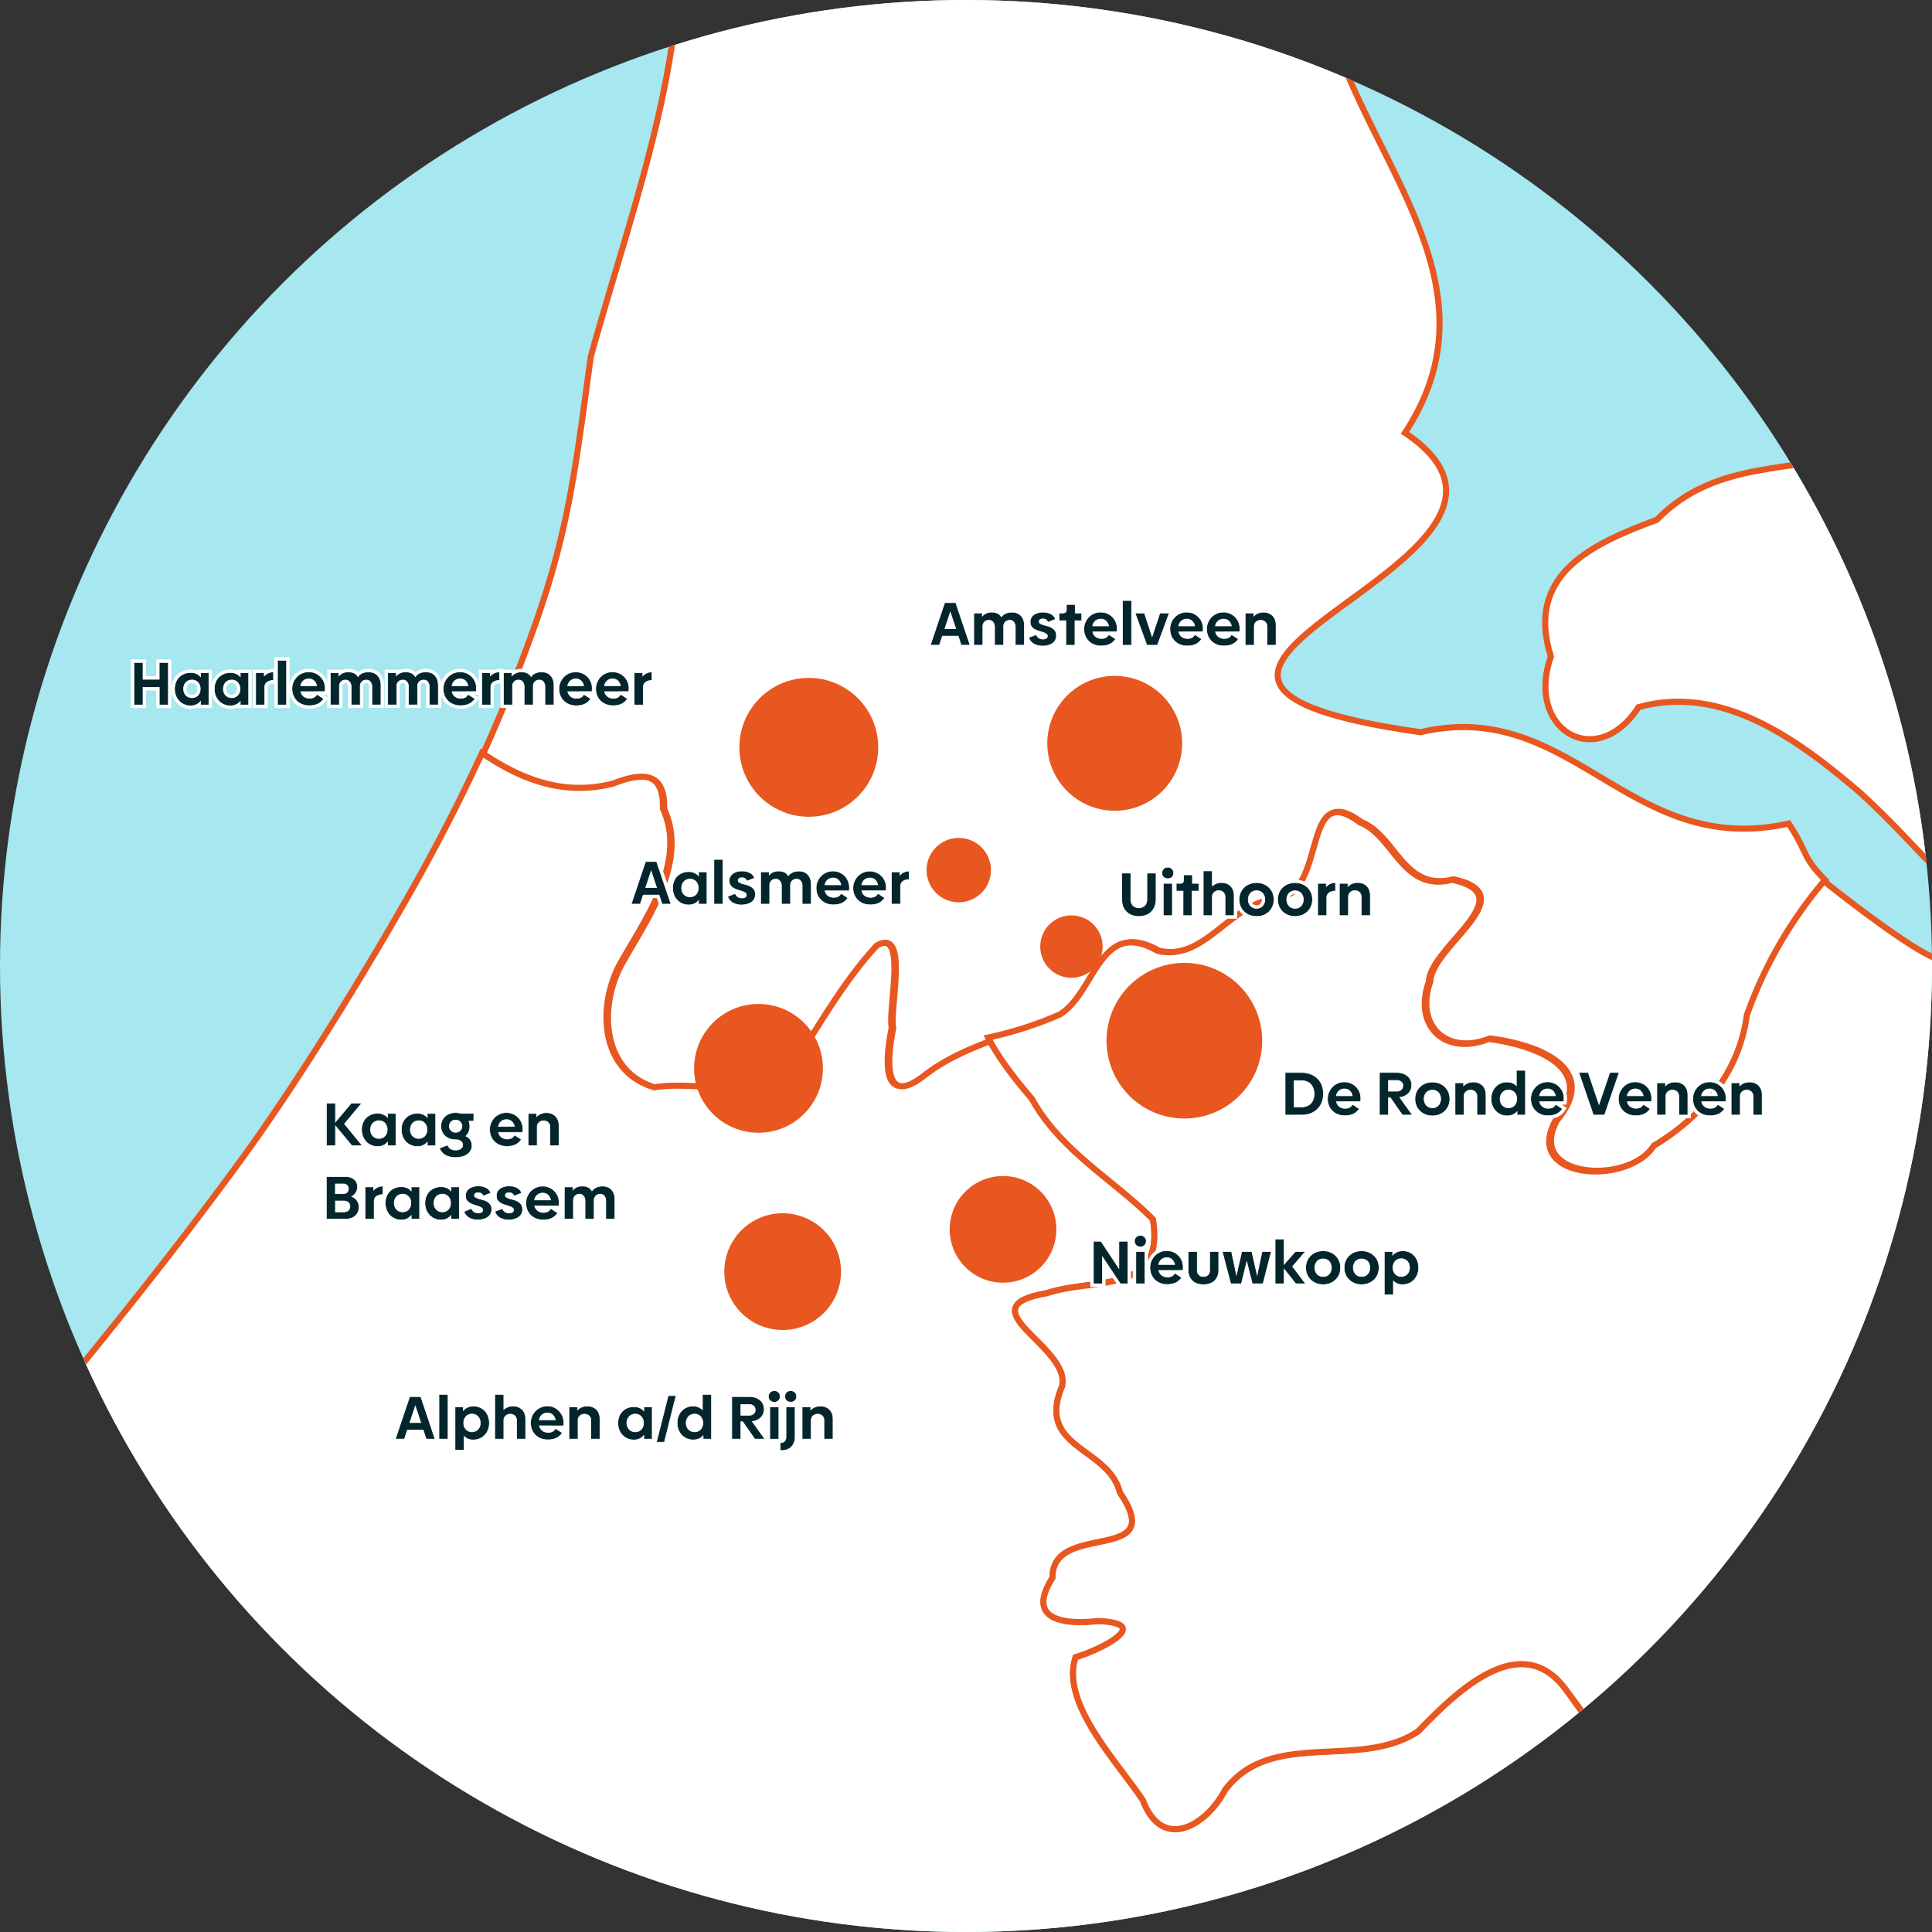 <svg viewBox="0 0 1280 1280" width="1280" height="1280"  xmlns="http://www.w3.org/2000/svg" xmlns:xlink="http://www.w3.org/1999/xlink"><rect x="0" y="0" width="1280" height="1280" fill="#333333" stroke="none"/><clipPath id="a"><circle cx="640" cy="640" r="640"/></clipPath><circle cx="640" cy="640" fill="#a6e7f0" r="640"/><g clip-path="url(#a)"><g stroke-miterlimit="10"><path d="m515.07 1610.64c-4.34-4.75-22.53-4.91-79.38 12.87-231.6 107.93-377.9-191.65-584.08-221-31.84-67.43-85.57-66-51.84-122.38 6.72-11.25-45.71-15-57.64-24.48s5.77-26 25.29-66.25c-34.91-132.16 77.89-16 128.92-34.2-5.21-31.62-5.5-65.52 11.84-89.46 31.31-44.1 90.28-99.42 130.23-142.07 43.24-52.8 84.44-104.56 122.53-156.9s84.68-128.49 115.48-183.64q23.11-41.37 42.92-84.28c26.44 17.81 54.2 28.07 86.3 19.79 20.63-8.13 34.29-6.53 33.52 17 16.21 35.07-11.24 72.6-28.23 102.73-15.38 28.14-13.32 70.95 21.73 81.63 29-5 74.23 10.45 92.25-15.16 17.09-26.36 33.27-55.09 55-78.52 21.82-12.52 8.26 41.11 10.89 54.67-3.58 17.36-8 52.82 19.48 32.2 13.48-10.69 28.87-17.56 44.44-25.85 7.07 13.6 17.59 27.32 29 40.52 18.85 34.53 54.23 53.73 80.2 79.88 8.13 50.11-38.25 38.43-70.33 49-55.1 9.51 16.16 35.28 10.16 61.59-17.49 41.48 30.76 40 38.33 70.51 32.65 48-45.29 18.5-44.68 56.47-18 28.19 8 31 29.73 28.61 38.15 1.21 1.8 19.27-14.45 24-10 30.32 26.92 68.29 44.61 94.75 12.67 33.75 41.68 17.26 54.31-6.74 30.74-41 89-13 127.95-38.93 23.87-24.49 67.53-68.81 97.77-27.88 5.36 7.41 11.21 15.31 16.65 23.59a157.16 157.16 0 0 1 14.12 25.82c3.67 8.9 6 18 6.08 27.28a54.41 54.41 0 0 1 -7.46 28c-17.39 32.21-14 88.1-62.68 87.34-38.59 5.93-50.66 61.53-91 59.14-34.91-5.49-10 22.6-3.11 38.09 30.41 17.21 8.36 45.16-16.73 53-38-1.06-74.56-28.08-112.67-19.86-23.76 28-59.91 56.92-98.78 42.37-37.33-8.49-47.54 41.65-73.74 59.53-14.4 42.07-60.23 50.63-92.93 67.22zm-492.44-37.12c-4.34-6.5-13.94-21.41-21-34.2-8.94-16.09-30.71-20.7-44.73-26.31-17.81-7.12-31.71-16.76-50-28.94-12.17-8.12-23.83-19.19-36.83-28.94-11.64-8.73-19.93-9.69-31.57-18.42-10-7.47-19.07-13.64-28.94-21-13.69-10.27-29.34-21.29-42.1-29-19.2-11.51-19.07-10.52-42.1-10.52-8.12 0-30.74 14.93-39.46 18.42-16 6.4-29.36 11.17-44.73 15.78-13.87 4.16-27.11 12.24-39.46 18.42-18.14 9.07-16.91 21.93-23.68 36.84-7.19 15.81 5.08 23.43 13.15 34.2 5.23 7 28.48-5.61 34.21-7.9 12.57-5 18.58-9 28.94-13.15 12.8-5.12 25.08-8.84 39.46-13.15 10.36-3.11 19.46-5.27 34.2-5.27 17.43 0 21.59 6.53 31.57 10.52 7.11 2.85 12.72 26.52 15.79 34.21 5.48 13.69 7.68 25.23 10.53 39.46 2.48 12.43 6.46 22.59 7.89 36.84 1.25 12.48 9.32 22 13.15 31.57 6.38 15.93 20.89 11.79 34.21 15.79 10.37 3.11 29.56 1.64 39.46 2.62 13.36 1.34 26.94 12.93 36.84 18.42 8.63 4.8 16.87 14.35 28.94 21 13.52 7.51 25.36 11.56 39.46 15.79 15.65 4.69 24.66 10.48 34.2 15.78 11.06 6.14 17.55 18.65 26.32 26.31 4.7 4.12 32.63 0 39.46 0 20.52 0 32.69 2 52.62 0 11.17-1.11 24.48-11.84 31.57-15.79 16.37-9.08 7.77-11.86 15.79-26.3 1.76-3.17-32.76-20.25-34.2-21.05-9.23-5.13-20.62-18.09-31.57-26.31l-31.62-23.62c-14-10.48-30.33-12.88-44.73-23.68-7.45-5.59-14.03-12.28-21.04-18.42z" fill="#fff" stroke="#e8571f" stroke-width="4.05"/><path d="m695.07-1067.91c-51.88 83.91-279.07 392.63-67.99 352.64 96.38-94.17 187.24-203.34 104.85-326.37 10.27-46.2-21.4-49.36-36.86-26.27zm-39.07 1757.73c-15.83 5.94-31.22 12.84-44.68 23.54-27.45 20.66-23.08-14.81-19.53-32.18-2.64-13.55 10.86-67.2-11-54.66-21.65 23.48-37.79 52.22-54.86 78.6-18 25.63-63.23 10.27-92.23 15.27-35.06-10.64-37.17-53.45-21.82-81.61 16.95-30.14 44.35-67.71 28.12-102.78.75-23.53-12.92-25.11-33.53-16.95-32.09 8.32-59.87-1.91-86.33-19.69 13.17-29.23 25.13-58.89 35.79-89.53 21.31-61.26 25.78-103.14 35.52-173.74 23.06-82.88 51.73-161 57.59-240.8-15.17-215.36 88.65-403.38 92.64-622.29 134.88-143 100.22 181.19 243.52 127.28-17.62-187.41 226.15-89.82 215.82 68.14-73.45 180.58 82.08 176.27 183 176.37 26.14 187.21-183.29 225.52-310.6 218.67-2.43 117.4 132.8 208.32 57.42 323.31 128 85.82-251.92 161 10.29 198.33 100.59-23.52 138.1 84.07 243.91 60.52 13.48 20.55 8.42 21.41 24.28 37.55a284.48 284.48 0 0 0 -51 88.93c-4.81 37.64-29.7 67.4-61.48 86.5-17.07 26.76-86.57 22.63-65.26-16.41 29.2-35.17-14.08-50.42-44.33-54.17-28.53 11.43-50-8.4-39.62-37.77 1-23.68 63.31-57.38 15.36-67.67-33.1 8.48-38.4-29.21-61.1-37.93-39.52-29.71-20.8 47.76-55.9 50.69-30.81 3.37-46.82 41.94-78.15 34.5-38.3-21.84-40.77 27.08-64.44 42.16-15.3 6.9-31.59 11.89-47.4 17.82z" fill="#fff" stroke="#e8571f" stroke-width="4.05"/><path d="m1054 1142.64c28.25.83 38.25 39 68.46 33.43 29.5 10.83 48.87-19 71.76-23.62 15.78 22.25 31 50.27 64.09 40.15 32 1.73 60.64-17.06 88.34-30.62 26.71-13.39 57.41-27.92 87.38-15.9 30 .33 49.81 22.7 73.27 38 26.36 20.09 58.24 32.33 91.49 33.26 14.06-13.62 12.93-44.37-1.09-62.75-12.54-26.35-38.9-43.35-50-70.87-16-26.07-25.33-55.19-25-86-2.08-26.22 5.75-73.62-35.69-59.45-22.63 7.84-50.23 50.4-72.64 26.14-21.21-31.72 21.81-44.88 30.61-70.51 0-21.29 6.27-54.66-21.83-60.23-27.26-7.41-53.64-20.52-74.73-39.18 4.79-19.44 40.79-30.91 14.73-51.58-16.38-23-34.21-48.92-31.17-78.56l2.16-4 .25-7.82c-21.32-5.45-39.07-11.05-56.32-19.56s-53.89-36.5-69.63-49.19a284.28 284.28 0 0 0 -51.15 88.87c-4.86 37.63-29.79 67.37-61.59 86.43-17.1 26.74-86.59 22.52-65.24-16.49 29.24-35.14-14-50.44-44.26-54.22-28.55 11.39-50-8.46-39.58-37.82 1.06-23.68 63.38-57.31 15.45-67.66-33.12 8.45-38.37-29.25-61.06-38-39.49-29.76-20.86 47.74-56 50.62-30.81 3.34-46.87 41.89-78.2 34.41-38.22-21.92-40.74 27-64.44 42.1a246.29 246.29 0 0 1 -47.72 15.39c7.07 13.6 17.59 27.32 29 40.52 18.85 34.53 54.23 53.73 80.2 79.88 8.13 50.11-38.25 38.43-70.33 49-55.1 9.51 16.16 35.28 10.16 61.59-17.49 41.48 30.76 40 38.33 70.51 32.65 48-45.29 18.5-44.68 56.47-18 28.19 8 31 29.73 28.61 38.15 1.21 1.8 19.27-14.45 24-10 30.32 26.92 68.29 44.61 94.75 12.67 33.75 41.68 17.26 54.31-6.74 30.74-41 89-13 127.95-38.93 23.87-24.49 67.53-68.81 97.77-27.88 5.41 7.27 11.26 15.17 16.75 23.45z" fill="#fff" stroke="#e8571f" stroke-width="4.05"/><path d="m1889.57 1536c-2 .54-9.8 2.66-17.52 5-35.63 18.37-76.51 14.38-115.16 12.09-41.33-3-67.43-43.09-92.5-72-21.79-36.64-66.84-49.8-106.87-48.72-30.18 4.36-58 28.11-81.43-1.59-35.64-38.39-47.77 50.59-82.31 12.62-38-11.37-69.4 29.88-92.45 55.28-34.16 18.27-13.28 74.63-56 79.66-35.49 20.65-74 22.33-113 12.57-42.63 12-69.87-16.21-88.19-50.66-17.65-50.87-61.44 3.86-91.14-25.81-12-21.49-51.35-32-56.43-53.13 21.71-7.89 43.76-35.84 13.35-53-6.88-15.49-31.8-43.58 3.11-38.09 40.35 2.39 52.42-53.21 91-59.14 48.69.76 45.29-55.13 62.68-87.34a54.41 54.41 0 0 0 7.46-28c-.08-9.24-2.41-18.38-6.08-27.28s-8.68-17.54-13.16-25.72c27.29.73 37.29 38.89 67.5 33.33 29.5 10.83 48.87-19 71.76-23.62 15.78 22.25 31 50.27 64.09 40.15 32 1.73 60.64-17.06 88.34-30.62 26.71-13.39 57.41-27.92 87.38-15.9 30 .33 49.81 22.7 73.27 38 26.36 20.09 58.24 32.33 91.49 33.26 14.06-13.62 12.93-44.37-1.09-62.75-12.54-26.35-38.9-43.35-50-70.87-16-26.07-25.33-55.19-25-86-2.08-26.22 5.75-73.62-35.69-59.45-22.63 7.84-50.23 50.4-72.64 26.14-21.21-31.72 21.81-44.88 30.61-70.51 0-21.29 6.27-54.66-21.83-60.23-27.26-7.41-53.64-20.52-74.73-39.18 4.79-19.44 40.79-30.91 14.73-51.58-16.38-23-34.21-48.92-31.17-78.56l2.16-4 .25-7.82c14.31.14 32.19.14 49.7-2.56a177.4 177.4 0 0 0 51-16.07 195.15 195.15 0 0 0 46-31.58 227.34 227.34 0 0 0 38.51-46.45 275.73 275.73 0 0 0 28.31-60.69c26.45-28.82 64.27-57.38 104.15-87.56s81.83-62 116.51-97.21 73.18-99.28 78.26-146.21c33.34 8.35 58.34 33.77 72.74 62.71 32.62 40.91 71.59 2.69 87.07-32.71 40.79-.87 74.08 46 101 75.17 38.73 23.42-11.27 64.45 18.2 83.17 59.47 12.39-1.7 57.66-10.93 88.23-19.85 22.18-86.31 55.51-28.86 76.8 40.43 16.75 64.65 51.9 71.31 94.49-.35 63.7 64.74 39.92 103.56 60.41 40.76 11.14 92.16 30.52 128.68-.69 16.24-38.15 93.26-61.23 90.45-.67 14.82 41 49.9 79.85 94.53 87.51 42.93-16.78 83.24-4.18 120.23 15.83 45.3-39.47 66 22.61 62.91 60.84 18.83 42.25 81.37 13.08 107.33 49.47 8 87.12-145 111.85 18.08 154 180.15 60.61 7.36 303.25-112.86 212-83.82 76.37-211.49 98.77-303.77 116.16 9.54 85.62-225.27-77.34-294.38-82.7-79.88 39.51 153.95 136.84-39.47 78.93-77.6 45.89-194.32 62.14-102.61 178.91-23 19.93-28.15 23.48-20 32.11-23.79-16.89-66.55 10.2-87.57-27.16-8.16-5.54-26.57-10.01-32.87-11.01z" fill="#fff" stroke="#e8571f" stroke-width="4.05"/><path d="m1572.28-2.44c-28.08 9.16-73 11.07-97.87 43.06-39.41 11.58-23.52 74.66-78.41 56.92-43.38 24-52.48 82.82-78.79 111-28.92 9.18 39 64.59-26.32 62.72-32.87-32.43-41.58-1.5-53.06 26.61-48.18 16-100.59 5.71-140.08 46.48-43 16-87.36 36-70.26 90.68-17 48.24 30.06 76.62 58.06 33.49 56.06-15.62 106.87 22.39 147.31 57.1 37.54 34.12 74.77 82.39 113.22 107.7 47.35-18.29 111-12.73 135.27-65.71 7.51-44 26.89-27.5 5.26-118.23 23.37-48.32 89.42 20.15 106.72-44 14.76-63.5 88-48.19 130.4-79.4 36.12-45.13 82.7-89.81 90.37-149.88 7.85-52.24-15-140.52-82.27-128.47-55.19 6.03-111.14-26.03-159.55-50.07zm179.56-364.07c-5.84-9.23-16.32-26.68-24.84-33.66-12.54-11-26.21-20.85-40.07-30.11-5.49-2.77-18.29-3.72-28.3-6.76-42.35-19.65-49.58 34.94-73.88 54.16-10.75 34.72-31.49 63.58-62.46 83.14-12 32.86-18.23 68.87-8.85 103.17 5.26 33.27-11.44 76.75 20.56 100.22 32.86 18.69 36.66 66.9 72.54 77.24 38.68 18 79.1-5.91 118-9.9 38.44 7.44 78.37 1.88 114.12-14 32.82-12.82 66.34-22.81 101.8-21.3 29-29.81-39-37.78-63.17-37.06 3.74-23.4 45.57-69.77 71-85.75-11.32-7.54-26.26-21.31-33.22-32.24-8.41-16.74-18.16-32.9-31.84-45.93-9.28-12.34-21-22.79-35.38-28.79-18.29-8.69-33.14-22.67-48.75-35.17-11.73-6.77-24.34-11.83-36.55-17.65-6.77-8.32-6.42-9.87-11.49-19.37" fill="#fff" stroke="#e8571f" stroke-width="4.05"/><g stroke="#fff"><path d="m111.53 438.91v28.18h-6v-11.67h-10.79v11.67h-6v-28.18h6v11.15h10.75v-11.15z" fill="#fff" stroke-width="4.05"/><path d="m138.41 445.73v21.36h-5.55v-2.37a8.07 8.07 0 0 1 -2.82 2.14 8.82 8.82 0 0 1 -3.75.76 10.49 10.49 0 0 1 -4.26-.85 10.13 10.13 0 0 1 -3.36-2.35 10.6 10.6 0 0 1 -2.21-3.55 12.16 12.16 0 0 1 -.79-4.44 11.87 11.87 0 0 1 .79-4.4 9.79 9.79 0 0 1 2.21-3.43 9.9 9.9 0 0 1 3.36-2.2 11.18 11.18 0 0 1 4.26-.8 9.46 9.46 0 0 1 3.75.71 8.36 8.36 0 0 1 2.82 2v-2.59zm-11.27 16.54a5.21 5.21 0 0 0 4-1.62 5.89 5.89 0 0 0 1.52-4.24 6 6 0 0 0 -1.52-4.26 5.19 5.19 0 0 0 -4-1.64 5.45 5.45 0 0 0 -2.23.45 4.92 4.92 0 0 0 -1.74 1.23 5.48 5.48 0 0 0 -1.14 1.86 7.1 7.1 0 0 0 0 4.7 5.3 5.3 0 0 0 1.14 1.86 5.13 5.13 0 0 0 1.74 1.21 5.45 5.45 0 0 0 2.23.45z" fill="#fff" stroke-width="4.05"/><path d="m164.74 445.73v21.36h-5.56v-2.37a7.89 7.89 0 0 1 -2.82 2.14 8.75 8.75 0 0 1 -3.75.76 10.41 10.41 0 0 1 -4.25-.85 10.28 10.28 0 0 1 -3.37-2.35 10.76 10.76 0 0 1 -2.21-3.55 12.16 12.16 0 0 1 -.79-4.44 11.87 11.87 0 0 1 .79-4.4 9.94 9.94 0 0 1 2.22-3.43 10 10 0 0 1 3.37-2.2 11.09 11.09 0 0 1 4.25-.8 9.39 9.39 0 0 1 3.75.71 8.17 8.17 0 0 1 2.82 2v-2.59zm-11.27 16.54a5.22 5.22 0 0 0 4-1.62 5.94 5.94 0 0 0 1.52-4.24 6 6 0 0 0 -1.52-4.26 5.2 5.2 0 0 0 -4-1.64 5.39 5.39 0 0 0 -2.23.45 5 5 0 0 0 -1.75 1.23 5.62 5.62 0 0 0 -1.13 1.86 6.94 6.94 0 0 0 0 4.7 5.43 5.43 0 0 0 1.13 1.86 5.27 5.27 0 0 0 1.75 1.21 5.39 5.39 0 0 0 2.23.45z" fill="#fff" stroke-width="4.05"/><path d="m175.07 447.79a8.28 8.28 0 0 1 6.12-2.59v5.63a6.84 6.84 0 0 0 -4.27 1.18 3.94 3.94 0 0 0 -1.52 3.33v11.75h-6v-21.36h5.67z" fill="#fff" stroke-width="4.05"/><path d="m183.85 437.46h6v29.63h-6z" fill="#fff" stroke-width="4.05"/><path d="m199.28 458.25a5.65 5.65 0 0 0 2.05 3.25 6.93 6.93 0 0 0 6.77.46 4.85 4.85 0 0 0 1.81-2l4.58 3a11.5 11.5 0 0 1 -1.46 1.72 9 9 0 0 1 -2 1.48 11.07 11.07 0 0 1 -2.69 1 15.16 15.16 0 0 1 -3.47.36 12.37 12.37 0 0 1 -4.7-.85 10.7 10.7 0 0 1 -3.61-2.35 10.38 10.38 0 0 1 -2.31-3.55 12 12 0 0 1 -.81-4.44 11.06 11.06 0 0 1 .87-4.36 11.6 11.6 0 0 1 2.35-3.57 10.79 10.79 0 0 1 3.49-2.39 10.67 10.67 0 0 1 4.31-.87 11 11 0 0 1 4.63.93 10.91 10.91 0 0 1 3.44 2.43 10.46 10.46 0 0 1 2.17 3.43 10.78 10.78 0 0 1 .75 4 16.38 16.38 0 0 1 -.12 2.27zm10.51-3.93a6.07 6.07 0 0 0 -1.79-3.32 4.87 4.87 0 0 0 -3.4-1.22 5.34 5.34 0 0 0 -3.51 1.18 5.61 5.61 0 0 0 -1.89 3.36z" fill="#fff" stroke-width="4.05"/><path d="m244.24 445.2a8.65 8.65 0 0 1 3.55.67 7 7 0 0 1 2.54 1.84 8.28 8.28 0 0 1 1.54 2.74 10.43 10.43 0 0 1 .52 3.34v13.26h-6v-12.12a5.11 5.11 0 0 0 -.93-3.1 3.29 3.29 0 0 0 -2.84-1.28 4.06 4.06 0 0 0 -1.74.35 3.7 3.7 0 0 0 -1.22.89 4.22 4.22 0 0 0 -.75 1.21 3.82 3.82 0 0 0 -.26 1.36v12.69h-6v-12.12a5.06 5.06 0 0 0 -1-3.1 3.35 3.35 0 0 0 -2.86-1.28 4 4 0 0 0 -1.71.35 3.66 3.66 0 0 0 -1.21.89 3.83 3.83 0 0 0 -.75 1.21 3.62 3.62 0 0 0 -.27 1.36v12.69h-6v-21.32h5.68v2a7.69 7.69 0 0 1 2.57-1.84 8.65 8.65 0 0 1 3.59-.71 8.82 8.82 0 0 1 4 .81 6 6 0 0 1 2.47 2.31 6.75 6.75 0 0 1 2.7-2.25 9.65 9.65 0 0 1 4.38-.85z" fill="#fff" stroke-width="4.05"/><path d="m282.24 445.2a8.68 8.68 0 0 1 3.55.67 7 7 0 0 1 2.53 1.84 8.1 8.1 0 0 1 1.54 2.74 10.17 10.17 0 0 1 .53 3.34v13.26h-6v-12.12a5.11 5.11 0 0 0 -.93-3.1 3.29 3.29 0 0 0 -2.84-1.28 4 4 0 0 0 -1.74.35 3.6 3.6 0 0 0 -1.22.89 4.22 4.22 0 0 0 -.75 1.21 3.61 3.61 0 0 0 -.26 1.36v12.69h-6v-12.12a5 5 0 0 0 -1-3.1 3.32 3.32 0 0 0 -2.85-1.28 4 4 0 0 0 -1.71.35 3.66 3.66 0 0 0 -1.21.89 3.83 3.83 0 0 0 -.75 1.21 3.62 3.62 0 0 0 -.27 1.36v12.69h-6v-21.32h5.68v2a7.59 7.59 0 0 1 2.57-1.84 8.65 8.65 0 0 1 3.59-.71 8.75 8.75 0 0 1 4 .81 6 6 0 0 1 2.48 2.31 6.78 6.78 0 0 1 2.69-2.25 9.73 9.73 0 0 1 4.37-.85z" fill="#fff" stroke-width="4.05"/><path d="m299.54 458.25a5.6 5.6 0 0 0 2 3.25 5.94 5.94 0 0 0 3.67 1.13 6 6 0 0 0 3.1-.67 4.83 4.83 0 0 0 1.8-2l4.59 3a12.12 12.12 0 0 1 -1.46 1.72 9.23 9.23 0 0 1 -2 1.48 11 11 0 0 1 -2.7 1 15.07 15.07 0 0 1 -3.46.36 12.46 12.46 0 0 1 -4.71-.85 10.65 10.65 0 0 1 -3.6-2.35 10.26 10.26 0 0 1 -2.32-3.55 12 12 0 0 1 -.81-4.44 11.06 11.06 0 0 1 .87-4.36 11.81 11.81 0 0 1 2.36-3.57 11.28 11.28 0 0 1 12.42-2.33 11.07 11.07 0 0 1 3.45 2.43 10.46 10.46 0 0 1 2.17 3.43 10.78 10.78 0 0 1 .75 4 16.38 16.38 0 0 1 -.12 2.27zm10.5-3.93a6 6 0 0 0 -1.78-3.32 4.88 4.88 0 0 0 -3.41-1.22 5.33 5.33 0 0 0 -3.5 1.18 5.61 5.61 0 0 0 -1.89 3.36z" fill="#fff" stroke-width="4.05"/><path d="m324.84 447.79a8.22 8.22 0 0 1 2.65-1.88 8.34 8.34 0 0 1 3.47-.71v5.63a6.89 6.89 0 0 0 -4.28 1.18 4 4 0 0 0 -1.52 3.33v11.75h-6v-21.36h5.68z" fill="#fff" stroke-width="4.05"/><path d="m358.88 445.2a8.72 8.72 0 0 1 3.55.67 7 7 0 0 1 2.53 1.84 8.1 8.1 0 0 1 1.54 2.74 10.44 10.44 0 0 1 .53 3.34v13.26h-6v-12.12a5.11 5.11 0 0 0 -.93-3.1 3.3 3.3 0 0 0 -2.84-1.28 4.08 4.08 0 0 0 -1.75.35 3.66 3.66 0 0 0 -1.21.89 3.83 3.83 0 0 0 -.75 1.21 3.62 3.62 0 0 0 -.27 1.36v12.69h-6v-12.12a5 5 0 0 0 -.95-3.1 3.35 3.35 0 0 0 -2.86-1.28 3.94 3.94 0 0 0 -1.7.35 3.7 3.7 0 0 0 -1.22.89 4.22 4.22 0 0 0 -.75 1.21 3.82 3.82 0 0 0 -.26 1.36v12.69h-6v-21.32h5.67v2a7.73 7.73 0 0 1 2.58-1.84 8.65 8.65 0 0 1 3.59-.71 8.75 8.75 0 0 1 4 .81 5.93 5.93 0 0 1 2.47 2.31 6.89 6.89 0 0 1 2.7-2.25 9.73 9.73 0 0 1 4.33-.85z" fill="#fff" stroke-width="4.05"/><path d="m376.18 458.25a5.55 5.55 0 0 0 2.05 3.25 5.92 5.92 0 0 0 3.67 1.13 6 6 0 0 0 3.1-.63 4.9 4.9 0 0 0 1.8-2l4.58 3a10.93 10.93 0 0 1 -1.46 1.72 8.93 8.93 0 0 1 -2 1.48 11.31 11.31 0 0 1 -2.7 1 15.1 15.1 0 0 1 -3.47.36 12.41 12.41 0 0 1 -4.7-.85 10.7 10.7 0 0 1 -3.61-2.35 10.38 10.38 0 0 1 -2.31-3.55 12 12 0 0 1 -.81-4.44 11.06 11.06 0 0 1 .87-4.36 11.78 11.78 0 0 1 2.35-3.57 10.9 10.9 0 0 1 3.49-2.39 10.76 10.76 0 0 1 4.32-.87 11 11 0 0 1 4.62.93 11.07 11.07 0 0 1 3.45 2.43 10.79 10.79 0 0 1 2.92 7.38 16.09 16.09 0 0 1 -.13 2.27zm10.5-3.93a6.06 6.06 0 0 0 -1.78-3.32 4.9 4.9 0 0 0 -3.41-1.22 5.34 5.34 0 0 0 -3.49 1.22 5.6 5.6 0 0 0 -1.88 3.36z" fill="#fff" stroke-width="4.05"/><path d="m400.55 458.25a5.55 5.55 0 0 0 2.05 3.25 5.92 5.92 0 0 0 3.67 1.13 6 6 0 0 0 3.1-.67 4.9 4.9 0 0 0 1.8-2l4.58 3a10.93 10.93 0 0 1 -1.46 1.72 8.93 8.93 0 0 1 -2 1.48 11.31 11.31 0 0 1 -2.7 1 15.1 15.1 0 0 1 -3.47.36 12.45 12.45 0 0 1 -4.7-.85 10.79 10.79 0 0 1 -3.61-2.35 10.38 10.38 0 0 1 -2.31-3.55 12 12 0 0 1 -.81-4.44 11.06 11.06 0 0 1 .87-4.36 11.78 11.78 0 0 1 2.35-3.57 10.9 10.9 0 0 1 3.49-2.39 10.76 10.76 0 0 1 4.32-.87 11 11 0 0 1 4.62.93 11.07 11.07 0 0 1 3.45 2.43 10.63 10.63 0 0 1 2.17 3.43 10.78 10.78 0 0 1 .75 4 16.38 16.38 0 0 1 -.12 2.27zm10.5-3.93a6.06 6.06 0 0 0 -1.78-3.32 4.88 4.88 0 0 0 -3.41-1.22 5.34 5.34 0 0 0 -3.51 1.18 5.65 5.65 0 0 0 -1.88 3.36z" fill="#fff" stroke-width="4.05"/><path d="m425.85 447.79a8.22 8.22 0 0 1 2.65-1.88 8.34 8.34 0 0 1 3.47-.71v5.63a6.87 6.87 0 0 0 -4.28 1.18 4 4 0 0 0 -1.52 3.33v11.75h-6v-21.36h5.68z" fill="#fff" stroke-width="4.05"/><path d="m634.84 421.46h-10.46l-2 6h-6l9.49-28.18h7.34l9.49 28.18h-5.92zm-1.62-4.9-3.61-10.91-3.61 10.91z" fill="#fff" stroke-width="4.05"/><path d="m670.54 405.61a8.63 8.63 0 0 1 3.54.67 7 7 0 0 1 2.54 1.84 8.28 8.28 0 0 1 1.54 2.74 10.39 10.39 0 0 1 .52 3.34v13.26h-6v-12.12a5.11 5.11 0 0 0 -.93-3.1 3.29 3.29 0 0 0 -2.84-1.28 4.22 4.22 0 0 0 -1.74.34 3.73 3.73 0 0 0 -1.22.9 4.22 4.22 0 0 0 -.75 1.21 3.82 3.82 0 0 0 -.26 1.36v12.69h-6v-12.12a5.06 5.06 0 0 0 -1-3.1 3.35 3.35 0 0 0 -2.86-1.28 4.06 4.06 0 0 0 -1.7.34 3.62 3.62 0 0 0 -1.22.9 3.83 3.83 0 0 0 -.75 1.21 3.61 3.61 0 0 0 -.26 1.36v12.69h-6v-21.32h5.68v2a7.63 7.63 0 0 1 2.58-1.84 8.6 8.6 0 0 1 3.58-.71 8.79 8.79 0 0 1 4 .81 6 6 0 0 1 2.47 2.31 6.75 6.75 0 0 1 2.7-2.25 9.67 9.67 0 0 1 4.38-.85z" fill="#fff" stroke-width="4.05"/><path d="m690.89 428a11.69 11.69 0 0 1 -6-1.42 7.41 7.41 0 0 1 -3.36-4.22l5.07-1.94a4 4 0 0 0 1.56 2.19 5.09 5.09 0 0 0 2.94.77 3.66 3.66 0 0 0 2.08-.51 1.64 1.64 0 0 0 .75-1.44 1.68 1.68 0 0 0 -.85-1.48 9.25 9.25 0 0 0 -2.11-1c-.83-.27-1.75-.55-2.73-.85a13.76 13.76 0 0 1 -2.74-1.1 6.61 6.61 0 0 1 -2.11-1.86 4.89 4.89 0 0 1 -.85-3 5.68 5.68 0 0 1 2.29-4.79 10.06 10.06 0 0 1 6.23-1.74 10.67 10.67 0 0 1 5.37 1.24 5.93 5.93 0 0 1 2.86 3.46l-5.07 1.95a3.12 3.12 0 0 0 -3.25-2.19c-1.67 0-2.51.58-2.51 1.74a1.48 1.48 0 0 0 .85 1.34 9.83 9.83 0 0 0 2.11.85l2.76.77a10.73 10.73 0 0 1 2.75 1.16 7 7 0 0 1 2.11 1.94 5.38 5.38 0 0 1 .85 3.19 6.64 6.64 0 0 1 -.62 2.9 6 6 0 0 1 -1.81 2.16 8.45 8.45 0 0 1 -2.84 1.38 13.06 13.06 0 0 1 -3.73.5z" fill="#fff" stroke-width="4.05"/><path d="m706.17 411.24h-4.54v-5.1h2.72c1.46 0 2.19-.78 2.19-2.32v-3.32h5.83v5.64h4.3v5.1h-4.5v16.26h-6z" fill="#fff" stroke-width="4.05"/><path d="m724 418.66a5.59 5.59 0 0 0 2 3.25 6.93 6.93 0 0 0 6.77.46 4.85 4.85 0 0 0 1.81-2l4.58 3a11.5 11.5 0 0 1 -1.46 1.72 9 9 0 0 1 -2 1.48 10.67 10.67 0 0 1 -2.69 1 14.6 14.6 0 0 1 -3.47.37 12.37 12.37 0 0 1 -4.7-.85 10.7 10.7 0 0 1 -3.61-2.35 10.38 10.38 0 0 1 -2.31-3.55 12 12 0 0 1 -.81-4.44 11.06 11.06 0 0 1 .87-4.36 11.6 11.6 0 0 1 2.35-3.57 10.9 10.9 0 0 1 3.49-2.39 10.67 10.67 0 0 1 4.31-.87 11 11 0 0 1 4.63.93 10.91 10.91 0 0 1 3.44 2.43 10.46 10.46 0 0 1 2.17 3.43 10.78 10.78 0 0 1 .75 3.95 16.38 16.38 0 0 1 -.12 2.27zm10.5-3.93a6.07 6.07 0 0 0 -1.79-3.32 4.87 4.87 0 0 0 -3.4-1.22 5.34 5.34 0 0 0 -3.51 1.18 5.61 5.61 0 0 0 -1.89 3.36z" fill="#fff" stroke-width="4.05"/><path d="m743.69 397.86h6v29.64h-6z" fill="#fff" stroke-width="4.05"/><path d="m774.68 406.14-7.86 21.36h-7l-7.82-21.36h6.2l5.11 15.52 5.15-15.52z" fill="#fff" stroke-width="4.05"/><path d="m781 418.66a5.59 5.59 0 0 0 2 3.25 6.95 6.95 0 0 0 6.78.46 4.9 4.9 0 0 0 1.8-2l4.58 3a10.93 10.93 0 0 1 -1.46 1.72 9 9 0 0 1 -2 1.48 10.67 10.67 0 0 1 -2.69 1 14.6 14.6 0 0 1 -3.47.37 12.37 12.37 0 0 1 -4.7-.85 10.7 10.7 0 0 1 -3.61-2.35 10.38 10.38 0 0 1 -2.31-3.55 12 12 0 0 1 -.81-4.44 11.06 11.06 0 0 1 .87-4.36 11.6 11.6 0 0 1 2.35-3.57 10.9 10.9 0 0 1 3.49-2.39 10.76 10.76 0 0 1 4.32-.87 10.8 10.8 0 0 1 8.06 3.36 10.46 10.46 0 0 1 2.17 3.43 10.78 10.78 0 0 1 .75 3.95 16.38 16.38 0 0 1 -.12 2.27zm10.5-3.93a6 6 0 0 0 -1.79-3.32 4.85 4.85 0 0 0 -3.4-1.22 5.34 5.34 0 0 0 -3.51 1.18 5.55 5.55 0 0 0 -1.88 3.36z" fill="#fff" stroke-width="4.05"/><path d="m805.33 418.66a5.55 5.55 0 0 0 2 3.25 6.93 6.93 0 0 0 6.77.46 4.9 4.9 0 0 0 1.8-2l4.58 3a10.93 10.93 0 0 1 -1.46 1.72 8.93 8.93 0 0 1 -2 1.48 10.89 10.89 0 0 1 -2.7 1 14.54 14.54 0 0 1 -3.47.37 12.37 12.37 0 0 1 -4.7-.85 10.7 10.7 0 0 1 -3.61-2.35 10.38 10.38 0 0 1 -2.31-3.55 12 12 0 0 1 -.81-4.44 11.06 11.06 0 0 1 .87-4.36 11.78 11.78 0 0 1 2.35-3.57 10.9 10.9 0 0 1 3.49-2.39 10.76 10.76 0 0 1 4.32-.87 11 11 0 0 1 4.62.93 11.07 11.07 0 0 1 3.45 2.43 10.8 10.8 0 0 1 2.17 3.43 11 11 0 0 1 .75 3.95 16.09 16.09 0 0 1 -.13 2.27zm10.5-3.93a6.06 6.06 0 0 0 -1.78-3.32 4.9 4.9 0 0 0 -3.41-1.22 5.34 5.34 0 0 0 -3.51 1.18 5.55 5.55 0 0 0 -1.88 3.36z" fill="#fff" stroke-width="4.05"/><path d="m837.07 405.61a9.26 9.26 0 0 1 3.45.61 7.36 7.36 0 0 1 4.31 4.4 9.45 9.45 0 0 1 .59 3.42v13.46h-6v-12.28a4.11 4.11 0 0 0 -1.19-3.17 4.36 4.36 0 0 0 -3-1.09 4.29 4.29 0 0 0 -3 1.12 3.67 3.67 0 0 0 -1.26 2.77v12.65h-6v-21.36h5.67v2a8.26 8.26 0 0 1 2.74-1.82 9.51 9.51 0 0 1 3.69-.71z" fill="#fff" stroke-width="4.05"/><path d="m436.65 593h-10.46l-2 6h-6l9.48-28.18h7.34l9.55 28.18h-5.92zm-1.65-4.94-3.61-10.9-3.6 10.9z" fill="#fff" stroke-width="4.05"/><path d="m468.38 577.64v21.36h-5.55v-2.37a8.19 8.19 0 0 1 -2.82 2.14 9 9 0 0 1 -3.75.76 10.66 10.66 0 0 1 -4.26-.85 10.16 10.16 0 0 1 -3.36-2.36 10.55 10.55 0 0 1 -2.21-3.54 12.2 12.2 0 0 1 -.8-4.44 11.8 11.8 0 0 1 .8-4.4 9.79 9.79 0 0 1 2.21-3.43 10.08 10.08 0 0 1 3.36-2.21 11.18 11.18 0 0 1 4.26-.79 9.46 9.46 0 0 1 3.75.71 8.09 8.09 0 0 1 2.82 2v-2.6zm-11.27 16.54a5.2 5.2 0 0 0 4-1.61 5.91 5.91 0 0 0 1.52-4.24 6 6 0 0 0 -1.52-4.27 5.18 5.18 0 0 0 -4-1.63 5.41 5.41 0 0 0 -2.23.44 5.18 5.18 0 0 0 -1.74 1.23 5.68 5.68 0 0 0 -1.14 1.9 7 7 0 0 0 0 4.71 5.24 5.24 0 0 0 2.88 3.07 5.41 5.41 0 0 0 2.23.4z" fill="#fff" stroke-width="4.05"/><path d="m473 569.37h6v29.63h-6z" fill="#fff" stroke-width="4.05"/><path d="m491.48 599.54a11.79 11.79 0 0 1 -6-1.42 7.43 7.43 0 0 1 -3.37-4.22l5.07-1.95a4 4 0 0 0 1.56 2.19 5 5 0 0 0 2.94.77 3.69 3.69 0 0 0 2.09-.5 1.64 1.64 0 0 0 .75-1.44 1.69 1.69 0 0 0 -.85-1.48 8.83 8.83 0 0 0 -2.11-1c-.84-.27-1.75-.56-2.74-.86a13.09 13.09 0 0 1 -2.73-1.15 6.54 6.54 0 0 1 -2.11-1.87 4.87 4.87 0 0 1 -.85-3 5.67 5.67 0 0 1 2.29-4.78 10 10 0 0 1 6.22-1.74 10.74 10.74 0 0 1 5.37 1.23 5.91 5.91 0 0 1 2.86 3.47l-5.07 1.95a3.1 3.1 0 0 0 -3.24-2.19c-1.68 0-2.51.58-2.51 1.74a1.49 1.49 0 0 0 .85 1.34 9.73 9.73 0 0 0 2.1.85l2.76.77a10.93 10.93 0 0 1 2.76 1.15 6.89 6.89 0 0 1 2.11 1.95 5.37 5.37 0 0 1 .85 3.18 6.47 6.47 0 0 1 -.63 2.9 6.06 6.06 0 0 1 -1.8 2.17 8.54 8.54 0 0 1 -2.84 1.38 13.42 13.42 0 0 1 -3.73.56z" fill="#fff" stroke-width="4.05"/><path d="m529.32 577.12a8.85 8.85 0 0 1 3.55.66 7.1 7.1 0 0 1 2.53 1.85 8 8 0 0 1 1.54 2.74 10.12 10.12 0 0 1 .53 3.34v13.29h-6v-12.15a5.16 5.16 0 0 0 -.93-3.11 3.28 3.28 0 0 0 -2.84-1.27 4 4 0 0 0 -1.74.34 3.74 3.74 0 0 0 -1.22.89 4.27 4.27 0 0 0 -.75 1.22 3.61 3.61 0 0 0 -.26 1.36v12.72h-6v-12.15a5 5 0 0 0 -1-3.11 3.31 3.31 0 0 0 -2.85-1.27 4 4 0 0 0 -1.71.34 3.8 3.8 0 0 0 -1.21.89 3.87 3.87 0 0 0 -.75 1.22 3.62 3.62 0 0 0 -.27 1.36v12.72h-6v-21.36h5.68v2a7.61 7.61 0 0 1 2.57-1.85 8.65 8.65 0 0 1 3.59-.7 8.75 8.75 0 0 1 4 .81 6 6 0 0 1 2.48 2.31 6.78 6.78 0 0 1 2.74-2.21 9.73 9.73 0 0 1 4.32-.88z" fill="#fff" stroke-width="4.05"/><path d="m546.62 590.17a5.54 5.54 0 0 0 2 3.24 6.9 6.9 0 0 0 6.77.47 4.93 4.93 0 0 0 1.8-2l4.59 3a12.18 12.18 0 0 1 -1.46 1.73 9.57 9.57 0 0 1 -2 1.48 10.6 10.6 0 0 1 -2.7 1 15 15 0 0 1 -3.46.37 12.66 12.66 0 0 1 -4.71-.85 10.82 10.82 0 0 1 -3.61-2.36 10.34 10.34 0 0 1 -2.31-3.54 12 12 0 0 1 -.81-4.44 11 11 0 0 1 .87-4.36 11.57 11.57 0 0 1 2.36-3.57 11.28 11.28 0 0 1 12.42-2.33 11.07 11.07 0 0 1 3.45 2.43 10.36 10.36 0 0 1 2.18 3.56 10.78 10.78 0 0 1 .75 3.95 16.48 16.48 0 0 1 -.12 2.27zm10.5-3.93a6 6 0 0 0 -1.78-3.33 4.87 4.87 0 0 0 -3.41-1.21 5.38 5.38 0 0 0 -3.5 1.17 5.66 5.66 0 0 0 -1.89 3.37z" fill="#fff" stroke-width="4.05"/><path d="m571 590.17a5.54 5.54 0 0 0 2 3.24 6.9 6.9 0 0 0 6.77.47 4.88 4.88 0 0 0 1.81-2l4.58 3a11.56 11.56 0 0 1 -1.46 1.73 9.57 9.57 0 0 1 -2 1.48 10.6 10.6 0 0 1 -2.7 1 15 15 0 0 1 -3.46.37 12.66 12.66 0 0 1 -4.71-.85 10.77 10.77 0 0 1 -3.6-2.36 10.34 10.34 0 0 1 -2.31-3.54 11.8 11.8 0 0 1 -.82-4.44 10.86 10.86 0 0 1 .9-4.27 11.37 11.37 0 0 1 2.35-3.57 11.07 11.07 0 0 1 15.87.1 10.36 10.36 0 0 1 2.17 3.43 10.78 10.78 0 0 1 .75 3.95 16.48 16.48 0 0 1 -.12 2.27zm10.5-3.93a6 6 0 0 0 -1.78-3.33 4.87 4.87 0 0 0 -3.41-1.21 5.38 5.38 0 0 0 -3.5 1.17 5.66 5.66 0 0 0 -1.89 3.37z" fill="#fff" stroke-width="4.05"/><path d="m596.29 579.71a8.14 8.14 0 0 1 6.12-2.59v5.63a6.83 6.83 0 0 0 -4.28 1.18 4 4 0 0 0 -1.52 3.32v11.75h-6v-21.36h5.68z" fill="#fff" stroke-width="4.05"/><path d="m765.91 578.45v17.23a13.77 13.77 0 0 1 -.71 4.44 10.35 10.35 0 0 1 -2.11 3.65 9.9 9.9 0 0 1 -3.53 2.48 14.16 14.16 0 0 1 -10 0 10.16 10.16 0 0 1 -3.57-2.48 10.39 10.39 0 0 1 -2.13-3.65 13.77 13.77 0 0 1 -.71-4.44v-17.23h6.05v17.23a6.35 6.35 0 0 0 1.33 4.18 5.79 5.79 0 0 0 8 0 6.35 6.35 0 0 0 1.34-4.18v-17.23z" fill="#fff" stroke-width="4.05"/><path d="m773.71 582.14a4 4 0 0 1 -2.8-1 3.91 3.91 0 0 1 0-5.5 4 4 0 0 1 2.8-1.07 3.88 3.88 0 0 1 2.78 1.07 4 4 0 0 1 0 5.5 3.91 3.91 0 0 1 -2.78 1zm-3 3.12h6v21.37h-6z" fill="#fff" stroke-width="4.05"/><path d="m783.83 590.37h-4.54v-5.11h2.71q2.19 0 2.19-2.31v-3.32h5.81v5.63h4.3v5.11h-4.5v16.26h-6z" fill="#fff" stroke-width="4.05"/><path d="m809.29 584.74a9.37 9.37 0 0 1 3.44.6 7.41 7.41 0 0 1 4.32 4.4 9.72 9.72 0 0 1 .59 3.43v13.46h-6v-12.28a4.08 4.08 0 0 0 -1.2-3.17 4.28 4.28 0 0 0 -3-1.09 4.35 4.35 0 0 0 -3 1.11 3.73 3.73 0 0 0 -1.25 2.78v12.65h-6v-29.63h6v9.94a8.67 8.67 0 0 1 2.63-1.59 9.57 9.57 0 0 1 3.47-.61z" fill="#fff" stroke-width="4.05"/><path d="m832.49 607.16a12.52 12.52 0 0 1 -4.67-.85 11.31 11.31 0 0 1 -3.65-2.36 10.69 10.69 0 0 1 -2.39-3.54 12 12 0 0 1 0-8.88 10.63 10.63 0 0 1 2.39-3.55 11.28 11.28 0 0 1 3.65-2.35 13.17 13.17 0 0 1 9.31 0 11.16 11.16 0 0 1 3.67 2.37 10.49 10.49 0 0 1 2.39 3.55 12 12 0 0 1 0 8.88 10.55 10.55 0 0 1 -2.39 3.57 11.19 11.19 0 0 1 -3.67 2.36 12.55 12.55 0 0 1 -4.64.8zm0-5.35a5.19 5.19 0 0 0 4-1.65 6.58 6.58 0 0 0 0-8.41 5.21 5.21 0 0 0 -4-1.62 5.29 5.29 0 0 0 -4 1.62 6.58 6.58 0 0 0 0 8.41 5.24 5.24 0 0 0 4.04 1.65z" fill="#fff" stroke-width="4.05"/><path d="m858 607.16a12.51 12.51 0 0 1 -4.66-.85 11.31 11.31 0 0 1 -3.65-2.36 10.55 10.55 0 0 1 -2.39-3.54 12 12 0 0 1 0-8.88 10.49 10.49 0 0 1 2.39-3.55 11.28 11.28 0 0 1 3.65-2.35 13.17 13.17 0 0 1 9.31 0 11.16 11.16 0 0 1 3.67 2.35 10.63 10.63 0 0 1 2.39 3.55 12 12 0 0 1 0 8.88 10.69 10.69 0 0 1 -2.39 3.54 11.19 11.19 0 0 1 -3.67 2.36 12.57 12.57 0 0 1 -4.65.85zm0-5.35a5.2 5.2 0 0 0 4-1.65 6.58 6.58 0 0 0 0-8.41 5.81 5.81 0 0 0 -8 0 6.58 6.58 0 0 0 0 8.41 5.22 5.22 0 0 0 4 1.65z" fill="#fff" stroke-width="4.05"/><path d="m878.69 587.33a8.24 8.24 0 0 1 6.12-2.59v5.63a6.81 6.81 0 0 0 -4.28 1.18 4 4 0 0 0 -1.52 3.32v11.76h-6v-21.37h5.68z" fill="#fff" stroke-width="4.05"/><path d="m899.51 584.74a9.46 9.46 0 0 1 3.45.6 7.43 7.43 0 0 1 4.31 4.4 9.5 9.5 0 0 1 .59 3.43v13.46h-6v-12.28a4.11 4.11 0 0 0 -1.19-3.17 4.31 4.31 0 0 0 -3-1.09 4.37 4.37 0 0 0 -3.05 1.11 3.73 3.73 0 0 0 -1.25 2.78v12.65h-6v-21.37h5.67v2a8.11 8.11 0 0 1 2.74-1.82 9.47 9.47 0 0 1 3.73-.7z" fill="#fff" stroke-width="4.05"/><path d="m862.42 710.57a16.38 16.38 0 0 1 5.8 1 13.19 13.19 0 0 1 4.54 2.82 12.55 12.55 0 0 1 3 4.41 16.71 16.71 0 0 1 0 11.66 12.67 12.67 0 0 1 -3 4.46 13.09 13.09 0 0 1 -4.54 2.84 16.38 16.38 0 0 1 -5.8 1h-11v-28.19zm-.2 22.83a9.9 9.9 0 0 0 3.42-.57 7.14 7.14 0 0 0 2.68-1.68 7.44 7.44 0 0 0 1.72-2.74 10.35 10.35 0 0 0 .61-3.69 10.69 10.69 0 0 0 -.65-3.72 7.29 7.29 0 0 0 -4.4-4.46 9.67 9.67 0 0 0 -3.42-.58h-4.75v17.44z" fill="#fff" stroke-width="4.05"/><path d="m885.44 729.91a5.55 5.55 0 0 0 2 3.25 5.92 5.92 0 0 0 3.67 1.13 6 6 0 0 0 3.1-.67 4.9 4.9 0 0 0 1.8-2l4.58 3a10.93 10.93 0 0 1 -1.46 1.72 8.93 8.93 0 0 1 -2 1.48 11.31 11.31 0 0 1 -2.7 1 15.1 15.1 0 0 1 -3.47.36 12.37 12.37 0 0 1 -4.7-.85 10.7 10.7 0 0 1 -3.61-2.35 10.38 10.38 0 0 1 -2.31-3.55 11.92 11.92 0 0 1 -.81-4.44 11.06 11.06 0 0 1 .87-4.36 11.6 11.6 0 0 1 2.35-3.57 10.9 10.9 0 0 1 3.49-2.39 10.76 10.76 0 0 1 4.32-.87 11 11 0 0 1 4.62.93 11.07 11.07 0 0 1 3.45 2.43 10.8 10.8 0 0 1 2.17 3.43 11 11 0 0 1 .75 3.95 16.09 16.09 0 0 1 -.13 2.27zm10.5-3.93a6.06 6.06 0 0 0 -1.78-3.32 4.9 4.9 0 0 0 -3.41-1.22 5.34 5.34 0 0 0 -3.51 1.18 5.55 5.55 0 0 0 -1.88 3.36z" fill="#fff" stroke-width="4.05"/><path d="m921.08 727.2h-1.18v11.55h-6v-28.18h11.52a12.5 12.5 0 0 1 4.09.63 9.39 9.39 0 0 1 3.1 1.73 7.52 7.52 0 0 1 2 2.61 8 8 0 0 1 .69 3.35 7.61 7.61 0 0 1 -2.11 5.45 9.63 9.63 0 0 1 -5.8 2.74l8.39 11.67h-6.68zm-1.18-4.26h5.39a4.47 4.47 0 0 0 3.06-1 3.27 3.27 0 0 0 1.08-2.58 3.3 3.3 0 0 0 -1.08-2.61 4.42 4.42 0 0 0 -3.06-.95h-5.39z" fill="#fff" stroke-width="4.05"/><path d="m949 739.28a12.31 12.31 0 0 1 -4.66-.85 11.28 11.28 0 0 1 -3.65-2.35 10.74 10.74 0 0 1 -2.39-3.55 12 12 0 0 1 0-8.88 10.74 10.74 0 0 1 2.39-3.55 11.28 11.28 0 0 1 3.65-2.35 13.17 13.17 0 0 1 9.31 0 11.16 11.16 0 0 1 3.67 2.35 10.74 10.74 0 0 1 2.39 3.55 12 12 0 0 1 0 8.88 10.74 10.74 0 0 1 -2.39 3.55 11.16 11.16 0 0 1 -3.67 2.35 12.37 12.37 0 0 1 -4.65.85zm0-5.35a5.22 5.22 0 0 0 4-1.64 6.59 6.59 0 0 0 0-8.42 5.21 5.21 0 0 0 -4-1.62 5.29 5.29 0 0 0 -4 1.62 6.59 6.59 0 0 0 0 8.42 5.27 5.27 0 0 0 4 1.64z" fill="#fff" stroke-width="4.05"/><path d="m976.14 716.86a9.26 9.26 0 0 1 3.45.61 7.46 7.46 0 0 1 2.64 1.72 7.54 7.54 0 0 1 1.68 2.68 9.67 9.67 0 0 1 .59 3.42v13.46h-6v-12.28a4.06 4.06 0 0 0 -1.2-3.16 4.69 4.69 0 0 0 -6.06 0 3.75 3.75 0 0 0 -1.24 2.79v12.65h-6v-21.36h5.68v2a8.21 8.21 0 0 1 2.73-1.82 9.54 9.54 0 0 1 3.73-.71z" fill="#fff" stroke-width="4.05"/><path d="m1010.63 709.12v29.63h-5.55v-2.21a8 8 0 0 1 -2.84 2 9.47 9.47 0 0 1 -3.73.71 10.49 10.49 0 0 1 -4.26-.85 10.28 10.28 0 0 1 -3.37-2.35 10.74 10.74 0 0 1 -2.2-3.55 12.13 12.13 0 0 1 -.8-4.44 12.41 12.41 0 0 1 .78-4.44 10.64 10.64 0 0 1 2.16-3.55 10.06 10.06 0 0 1 7.53-3.2 9.63 9.63 0 0 1 3.52.61 8 8 0 0 1 2.76 1.74v-10.1zm-11.27 24.81a5.21 5.21 0 0 0 4-1.62 5.89 5.89 0 0 0 1.52-4.24 6 6 0 0 0 -1.52-4.26 5.19 5.19 0 0 0 -4-1.64 5.42 5.42 0 0 0 -2.23.45 4.92 4.92 0 0 0 -1.74 1.23 5.48 5.48 0 0 0 -1.14 1.86 6.94 6.94 0 0 0 0 4.7 5.3 5.3 0 0 0 1.14 1.86 5.13 5.13 0 0 0 1.74 1.21 5.42 5.42 0 0 0 2.23.45z" fill="#fff" stroke-width="4.05"/><path d="m1020 729.91a5.6 5.6 0 0 0 2.05 3.25 5.94 5.94 0 0 0 3.67 1.13 6 6 0 0 0 3.1-.67 4.92 4.92 0 0 0 1.81-2l4.58 3a12.12 12.12 0 0 1 -1.46 1.72 9.23 9.23 0 0 1 -2 1.48 11 11 0 0 1 -2.7 1 15.07 15.07 0 0 1 -3.46.36 12.46 12.46 0 0 1 -4.71-.85 10.75 10.75 0 0 1 -3.6-2.35 10.41 10.41 0 0 1 -2.32-3.55 11.92 11.92 0 0 1 -.81-4.44 10.89 10.89 0 0 1 .88-4.36 11.6 11.6 0 0 1 2.35-3.57 11.07 11.07 0 0 1 15.87.1 10.46 10.46 0 0 1 2.17 3.43 10.78 10.78 0 0 1 .75 3.95 16.38 16.38 0 0 1 -.12 2.27zm10.5-3.93a6 6 0 0 0 -1.78-3.32 4.88 4.88 0 0 0 -3.41-1.22 5.33 5.33 0 0 0 -3.5 1.18 5.61 5.61 0 0 0 -1.81 3.38z" fill="#fff" stroke-width="4.05"/><path d="m1072.74 710.57-9.69 28.18h-7.38l-9.67-28.18h6.24l7.14 21.09 7.14-21.09z" fill="#fff" stroke-width="4.05"/><path d="m1078.14 729.91a5.65 5.65 0 0 0 2 3.25 6.93 6.93 0 0 0 6.77.46 4.85 4.85 0 0 0 1.81-2l4.58 3a11.5 11.5 0 0 1 -1.46 1.72 9 9 0 0 1 -2 1.48 11.07 11.07 0 0 1 -2.69 1 15.16 15.16 0 0 1 -3.47.36 12.37 12.37 0 0 1 -4.7-.85 10.7 10.7 0 0 1 -3.61-2.35 10.38 10.38 0 0 1 -2.31-3.55 11.93 11.93 0 0 1 -.82-4.44 11.06 11.06 0 0 1 .88-4.36 11.6 11.6 0 0 1 2.35-3.57 10.79 10.79 0 0 1 3.49-2.39 10.67 10.67 0 0 1 4.31-.87 11 11 0 0 1 4.63.93 10.91 10.91 0 0 1 3.44 2.43 10.46 10.46 0 0 1 2.17 3.43 10.78 10.78 0 0 1 .75 3.95 16.38 16.38 0 0 1 -.12 2.27zm10.51-3.93a6.07 6.07 0 0 0 -1.79-3.32 4.87 4.87 0 0 0 -3.4-1.22 5.34 5.34 0 0 0 -3.51 1.18 5.61 5.61 0 0 0 -1.89 3.36z" fill="#fff" stroke-width="4.05"/><path d="m1109.89 716.86a9.17 9.17 0 0 1 3.44.61 7.46 7.46 0 0 1 2.64 1.72 7.54 7.54 0 0 1 1.68 2.68 9.67 9.67 0 0 1 .59 3.42v13.46h-6v-12.28a4.06 4.06 0 0 0 -1.2-3.16 4.69 4.69 0 0 0 -6.06 0 3.75 3.75 0 0 0 -1.26 2.77v12.65h-6v-21.34h5.68v2a8.16 8.16 0 0 1 2.74-1.82 9.47 9.47 0 0 1 3.75-.71z" fill="#fff" stroke-width="4.05"/><path d="m1127.37 729.91a5.55 5.55 0 0 0 2.05 3.25 5.92 5.92 0 0 0 3.67 1.13 6 6 0 0 0 3.1-.67 4.9 4.9 0 0 0 1.8-2l4.58 3a10.93 10.93 0 0 1 -1.46 1.72 8.93 8.93 0 0 1 -2 1.48 11.31 11.31 0 0 1 -2.7 1 15.1 15.1 0 0 1 -3.47.36 12.37 12.37 0 0 1 -4.7-.85 10.7 10.7 0 0 1 -3.61-2.35 10.38 10.38 0 0 1 -2.31-3.55 11.92 11.92 0 0 1 -.81-4.44 11.06 11.06 0 0 1 .87-4.36 11.78 11.78 0 0 1 2.35-3.57 10.9 10.9 0 0 1 3.49-2.39 10.76 10.76 0 0 1 4.32-.87 11 11 0 0 1 4.62.93 11.07 11.07 0 0 1 3.45 2.43 10.8 10.8 0 0 1 2.17 3.43 11 11 0 0 1 .75 3.95 16.09 16.09 0 0 1 -.13 2.27zm10.5-3.93a6.06 6.06 0 0 0 -1.78-3.32 4.9 4.9 0 0 0 -3.41-1.22 5.34 5.34 0 0 0 -3.51 1.18 5.55 5.55 0 0 0 -1.88 3.36z" fill="#fff" stroke-width="4.05"/><path d="m1159.11 716.86a9.26 9.26 0 0 1 3.45.61 7.51 7.51 0 0 1 2.63 1.72 7.7 7.7 0 0 1 1.69 2.68 9.67 9.67 0 0 1 .58 3.42v13.46h-6v-12.28a4.09 4.09 0 0 0 -1.19-3.16 4.69 4.69 0 0 0 -6.06 0 3.75 3.75 0 0 0 -1.26 2.77v12.65h-6v-21.34h5.68v2a8.11 8.11 0 0 1 2.73-1.82 9.51 9.51 0 0 1 3.75-.71z" fill="#fff" stroke-width="4.05"/><path d="m747.26 822.37v28.18h-5l-11.84-17.8v17.8h-6v-28.18h5l11.88 17.92v-17.92z" fill="#fff" stroke-width="4.05"/><path d="m755.54 826.06a4 4 0 0 1 -2.8-1 3.91 3.91 0 0 1 0-5.5 4 4 0 0 1 2.8-1.07 3.88 3.88 0 0 1 2.78 1.07 4 4 0 0 1 0 5.5 3.91 3.91 0 0 1 -2.78 1zm-3 3.12h6v21.37h-6z" fill="#fff" stroke-width="4.05"/><path d="m767.76 841.71a5.55 5.55 0 0 0 2 3.25 6.93 6.93 0 0 0 6.77.46 4.9 4.9 0 0 0 1.8-2l4.59 3a12.12 12.12 0 0 1 -1.46 1.72 9.23 9.23 0 0 1 -2 1.48 10.75 10.75 0 0 1 -2.7 1 14.51 14.51 0 0 1 -3.46.37 12.66 12.66 0 0 1 -4.71-.85 10.79 10.79 0 0 1 -3.61-2.35 10.38 10.38 0 0 1 -2.31-3.55 12 12 0 0 1 -.81-4.44 11.06 11.06 0 0 1 .87-4.36 11.63 11.63 0 0 1 2.36-3.57 10.78 10.78 0 0 1 7.8-3.26 11 11 0 0 1 4.62.93 11.07 11.07 0 0 1 3.45 2.43 10.63 10.63 0 0 1 2.17 3.43 10.78 10.78 0 0 1 .75 4 16.38 16.38 0 0 1 -.12 2.27zm10.5-3.93a6.06 6.06 0 0 0 -1.78-3.32 4.83 4.83 0 0 0 -3.41-1.22 5.29 5.29 0 0 0 -3.5 1.18 5.61 5.61 0 0 0 -1.89 3.36z" fill="#fff" stroke-width="4.05"/><path d="m797.32 851.08q-4.87 0-7.48-2.6a9.51 9.51 0 0 1 -2.62-7.09v-12.21h6v12.45a3.83 3.83 0 0 0 4.14 4.1 4 4 0 0 0 3-1.12 4.12 4.12 0 0 0 1.07-3v-12.43h6v12.21a9.52 9.52 0 0 1 -2.63 7.09q-2.66 2.6-7.48 2.6z" fill="#fff" stroke-width="4.05"/><path d="m842.29 829.18-5.51 21.37h-7.1l-3.68-14.55-3.53 14.55h-7.09l-5.6-21.37h6.13l3.28 15.41 3.49-15.41h6.69l3.52 15.41 3.25-15.41z" fill="#fff" stroke-width="4.05"/><path d="m858.46 850.55-7.66-9.69v9.69h-6v-29.64h6v16.71l7.38-8.44h6.69l-8.52 9.9 8.65 11.47z" fill="#fff" stroke-width="4.05"/><path d="m876.61 851.08a12.51 12.51 0 0 1 -4.66-.85 11.28 11.28 0 0 1 -3.65-2.35 10.74 10.74 0 0 1 -2.39-3.55 12 12 0 0 1 0-8.88 10.63 10.63 0 0 1 2.39-3.55 11.28 11.28 0 0 1 3.65-2.35 13.17 13.17 0 0 1 9.31 0 11.16 11.16 0 0 1 3.67 2.35 10.63 10.63 0 0 1 2.39 3.55 12 12 0 0 1 0 8.88 10.74 10.74 0 0 1 -2.39 3.55 11.16 11.16 0 0 1 -3.67 2.35 12.57 12.57 0 0 1 -4.65.85zm0-5.35a5.19 5.19 0 0 0 4-1.65 6.58 6.58 0 0 0 0-8.41 5.21 5.21 0 0 0 -4-1.62 5.27 5.27 0 0 0 -4 1.62 6.58 6.58 0 0 0 0 8.41 5.22 5.22 0 0 0 4.05 1.65z" fill="#fff" stroke-width="4.05"/><path d="m902.09 851.08a12.47 12.47 0 0 1 -4.66-.85 11.18 11.18 0 0 1 -3.65-2.35 10.59 10.59 0 0 1 -2.39-3.55 12 12 0 0 1 0-8.88 10.49 10.49 0 0 1 2.39-3.55 11.18 11.18 0 0 1 3.65-2.35 13.17 13.17 0 0 1 9.31 0 11.12 11.12 0 0 1 3.66 2.35 10.51 10.51 0 0 1 2.4 3.55 12 12 0 0 1 0 8.88 10.61 10.61 0 0 1 -2.4 3.55 11.12 11.12 0 0 1 -3.66 2.35 12.57 12.57 0 0 1 -4.65.85zm0-5.35a5.21 5.21 0 0 0 4-1.65 6.58 6.58 0 0 0 0-8.41 5.81 5.81 0 0 0 -8 0 6.58 6.58 0 0 0 0 8.41 5.22 5.22 0 0 0 4.04 1.65z" fill="#fff" stroke-width="4.05"/><path d="m929.42 828.7a10.33 10.33 0 0 1 4.24.85 9.89 9.89 0 0 1 3.3 2.35 10.68 10.68 0 0 1 2.15 3.55 12.33 12.33 0 0 1 .77 4.44 12.2 12.2 0 0 1 -.79 4.44 10.6 10.6 0 0 1 -2.21 3.55 10.13 10.13 0 0 1 -3.36 2.35 10.66 10.66 0 0 1 -4.26.85 8.4 8.4 0 0 1 -6.12-2.33v9.06h-6v-28.63h5.55v2.36a8.17 8.17 0 0 1 2.92-2.11 9.55 9.55 0 0 1 3.81-.73zm-1 17a5.36 5.36 0 0 0 2.19-.45 5.23 5.23 0 0 0 1.74-1.21 5.3 5.3 0 0 0 1.14-1.86 7.13 7.13 0 0 0 0-4.71 5.54 5.54 0 0 0 -1.14-1.85 5.17 5.17 0 0 0 -1.74-1.24 5.53 5.53 0 0 0 -2.19-.44 5.2 5.2 0 0 0 -4 1.64 6 6 0 0 0 -1.52 4.26 5.91 5.91 0 0 0 1.52 4.24 5.25 5.25 0 0 0 4.03 1.65z" fill="#fff" stroke-width="4.05"/><path d="m233.13 759.08-10.87-13.08v13.05h-6v-28.15h6v12.37l10.46-12.37h6.94l-11.44 13.67 11.84 14.51z" fill="#fff" stroke-width="4.05"/><path d="m262.31 737.71v21.37h-5.55v-2.37a8.1 8.1 0 0 1 -2.82 2.14 8.75 8.75 0 0 1 -3.75.76 10.66 10.66 0 0 1 -4.26-.85 10.24 10.24 0 0 1 -3.36-2.35 10.76 10.76 0 0 1 -2.21-3.55 12.2 12.2 0 0 1 -.79-4.44 11.83 11.83 0 0 1 .79-4.4 9.94 9.94 0 0 1 2.21-3.43 10.18 10.18 0 0 1 3.36-2.21 11.37 11.37 0 0 1 4.26-.79 9.39 9.39 0 0 1 3.75.71 8.13 8.13 0 0 1 2.82 2v-2.6zm-11.31 16.55a5.24 5.24 0 0 0 4-1.62 6 6 0 0 0 1.52-4.24 6.06 6.06 0 0 0 -1.52-4.27 5.22 5.22 0 0 0 -4-1.63 5.62 5.62 0 0 0 -2.23.44 5.27 5.27 0 0 0 -1.74 1.24 5.54 5.54 0 0 0 -1.14 1.85 7.13 7.13 0 0 0 0 4.71 5.24 5.24 0 0 0 2.88 3.07 5.45 5.45 0 0 0 2.23.45z" fill="#fff" stroke-width="4.05"/><path d="m288.64 737.71v21.37h-5.56v-2.37a8.07 8.07 0 0 1 -2.81 2.14 8.82 8.82 0 0 1 -3.75.76 10.66 10.66 0 0 1 -4.26-.85 10.28 10.28 0 0 1 -3.37-2.35 10.93 10.93 0 0 1 -2.21-3.55 12.41 12.41 0 0 1 -.79-4.44 12 12 0 0 1 .79-4.4 10.08 10.08 0 0 1 2.21-3.43 10.22 10.22 0 0 1 3.37-2.21 11.37 11.37 0 0 1 4.26-.79 9.46 9.46 0 0 1 3.75.71 8.09 8.09 0 0 1 2.81 2v-2.6zm-11.27 16.55a5.21 5.21 0 0 0 4-1.62 6 6 0 0 0 1.52-4.24 6.06 6.06 0 0 0 -1.52-4.27 5.18 5.18 0 0 0 -4-1.63 5.58 5.58 0 0 0 -2.23.44 5.21 5.21 0 0 0 -1.75 1.24 5.68 5.68 0 0 0 -1.13 1.85 7 7 0 0 0 0 4.71 5.43 5.43 0 0 0 1.13 1.86 5.27 5.27 0 0 0 1.75 1.21 5.42 5.42 0 0 0 2.23.45z" fill="#fff" stroke-width="4.05"/><path d="m313.87 742.82h-3.17a9.9 9.9 0 0 1 .57 3.37 9.6 9.6 0 0 1 -.67 3.67 7.86 7.86 0 0 1 -1.92 2.81 6.68 6.68 0 0 1 4 6.45 6.36 6.36 0 0 1 -.75 3.06 7.62 7.62 0 0 1 -2.13 2.46 10.32 10.32 0 0 1 -3.34 1.64 15.65 15.65 0 0 1 -4.44.59 13.36 13.36 0 0 1 -7.18-1.67 8.84 8.84 0 0 1 -3.69-4.5l5.43-2.11a5.07 5.07 0 0 0 1.83 2.44 5.86 5.86 0 0 0 3.44.89 5.55 5.55 0 0 0 3.53-.95 3.09 3.09 0 0 0 0-4.87 5.58 5.58 0 0 0 -3.51-1 11.14 11.14 0 0 1 -4-.67 9.21 9.21 0 0 1 -3.06-1.85 8.17 8.17 0 0 1 -2-2.81 9.15 9.15 0 0 1 -.71-3.63 9 9 0 0 1 .71-3.59 8.56 8.56 0 0 1 2-2.86 8.81 8.81 0 0 1 3.06-1.88 11.14 11.14 0 0 1 4-.67 10.94 10.94 0 0 1 1.85.14 12.84 12.84 0 0 1 1.68.38h8.52zm-16.14 3.37a3.9 3.9 0 0 0 4.09 4 4.06 4.06 0 1 0 0-8.11 3.89 3.89 0 0 0 -4.09 4.06z" fill="#fff" stroke-width="4.05"/><path d="m330.29 750.24a5.59 5.59 0 0 0 2 3.25 6.93 6.93 0 0 0 6.77.46 4.85 4.85 0 0 0 1.81-2l4.58 3a11.5 11.5 0 0 1 -1.46 1.72 9.32 9.32 0 0 1 -2 1.48 10.67 10.67 0 0 1 -2.69 1 14.6 14.6 0 0 1 -3.47.37 12.57 12.57 0 0 1 -4.7-.85 10.7 10.7 0 0 1 -3.61-2.35 10.38 10.38 0 0 1 -2.31-3.55 12 12 0 0 1 -.81-4.44 11 11 0 0 1 .87-4.36 11.48 11.48 0 0 1 2.35-3.57 10.9 10.9 0 0 1 3.49-2.39 10.67 10.67 0 0 1 4.31-.87 11 11 0 0 1 4.63.93 10.91 10.91 0 0 1 3.44 2.43 10.46 10.46 0 0 1 2.17 3.43 10.78 10.78 0 0 1 .75 4 16.38 16.38 0 0 1 -.12 2.27zm10.5-3.93a6 6 0 0 0 -1.79-3.31 4.81 4.81 0 0 0 -3.4-1.22 5.39 5.39 0 0 0 -3.51 1.17 5.66 5.66 0 0 0 -1.89 3.37z" fill="#fff" stroke-width="4.05"/><path d="m362 737.19a9.37 9.37 0 0 1 3.44.6 7.62 7.62 0 0 1 2.64 1.73 7.49 7.49 0 0 1 1.68 2.67 9.76 9.76 0 0 1 .59 3.43v13.46h-6v-12.28a4.08 4.08 0 0 0 -1.2-3.17 4.28 4.28 0 0 0 -3-1.09 4.35 4.35 0 0 0 -3 1.11 3.73 3.73 0 0 0 -1.25 2.78v12.65h-6v-21.37h5.68v2a8 8 0 0 1 2.74-1.82 9.47 9.47 0 0 1 3.68-.7z" fill="#fff" stroke-width="4.05"/><path d="m233.05 792.73a7.64 7.64 0 0 1 3.55 2.76 7.46 7.46 0 0 1 1.23 4.26 8.24 8.24 0 0 1 -.61 3.24 6.86 6.86 0 0 1 -1.78 2.51 8.12 8.12 0 0 1 -2.9 1.65 12.29 12.29 0 0 1 -3.95.59h-12.37v-28.18h12.78a8.35 8.35 0 0 1 5.74 1.84 6.35 6.35 0 0 1 2.09 5 6.91 6.91 0 0 1 -1 3.67 7.68 7.68 0 0 1 -2.78 2.66zm-2.19-5.11a3.21 3.21 0 0 0 -.89-2.35 3.73 3.73 0 0 0 -2.72-.89h-5.07v6.49h5a4 4 0 0 0 2.68-.87 3 3 0 0 0 1-2.38zm-3.16 15.29a4.5 4.5 0 0 0 3.06-.95 3.45 3.45 0 0 0 1.07-2.7 3.2 3.2 0 0 0 -1.13-2.65 4.71 4.71 0 0 0 -3-.92h-5.48v7.22z" fill="#fff" stroke-width="4.05"/><path d="m247.56 788.44a8.1 8.1 0 0 1 2.65-1.89 8.34 8.34 0 0 1 3.47-.71v5.64a6.89 6.89 0 0 0 -4.28 1.17 4 4 0 0 0 -1.52 3.33v11.76h-6v-21.37h5.68z" fill="#fff" stroke-width="4.05"/><path d="m278 786.37v21.37h-5.56v-2.38a8 8 0 0 1 -2.82 2.15 8.9 8.9 0 0 1 -3.75.75 10.41 10.41 0 0 1 -4.25-.85 10.28 10.28 0 0 1 -3.37-2.35 10.82 10.82 0 0 1 -2.21-3.55 12.33 12.33 0 0 1 -.79-4.44 12.08 12.08 0 0 1 .79-4.4 9.79 9.79 0 0 1 5.58-5.63 11.09 11.09 0 0 1 4.25-.79 9.22 9.22 0 0 1 3.75.71 8 8 0 0 1 2.82 2v-2.59zm-11.3 16.54a5.22 5.22 0 0 0 4-1.62 5.94 5.94 0 0 0 1.52-4.24 6 6 0 0 0 -1.52-4.26 5.2 5.2 0 0 0 -4-1.64 5.39 5.39 0 0 0 -2.23.45 5 5 0 0 0 -1.75 1.23 5.73 5.73 0 0 0 -1.13 1.86 6.94 6.94 0 0 0 0 4.7 5.43 5.43 0 0 0 1.13 1.86 5.3 5.3 0 0 0 1.75 1.22 5.55 5.55 0 0 0 2.23.44z" fill="#fff" stroke-width="4.05"/><path d="m304.29 786.37v21.37h-5.55v-2.38a8.22 8.22 0 0 1 -2.82 2.15 8.94 8.94 0 0 1 -3.75.75 10.49 10.49 0 0 1 -4.26-.85 10.24 10.24 0 0 1 -3.36-2.35 10.5 10.5 0 0 1 -2.21-3.55 12.12 12.12 0 0 1 -.79-4.44 11.87 11.87 0 0 1 .79-4.4 9.66 9.66 0 0 1 2.21-3.42 9.88 9.88 0 0 1 3.36-2.21 11.18 11.18 0 0 1 4.26-.79 9.26 9.26 0 0 1 3.75.71 8.2 8.2 0 0 1 2.82 2v-2.59zm-11.29 16.54a5.21 5.21 0 0 0 4-1.62 5.9 5.9 0 0 0 1.53-4.24 6 6 0 0 0 -1.53-4.26 5.19 5.19 0 0 0 -4-1.64 5.45 5.45 0 0 0 -2.23.45 5 5 0 0 0 -1.74 1.23 5.58 5.58 0 0 0 -1.14 1.86 7.1 7.1 0 0 0 0 4.7 5.3 5.3 0 0 0 2.88 3.08 5.62 5.62 0 0 0 2.23.44z" fill="#fff" stroke-width="4.05"/><path d="m316.77 808.26a11.69 11.69 0 0 1 -6-1.42 7.39 7.39 0 0 1 -3.36-4.21l5.06-2a4 4 0 0 0 1.57 2.19 5.08 5.08 0 0 0 2.93.77 3.67 3.67 0 0 0 2.09-.51 1.62 1.62 0 0 0 .75-1.44 1.68 1.68 0 0 0 -.85-1.48 9.25 9.25 0 0 0 -2.11-1l-2.73-.85a13.2 13.2 0 0 1 -2.74-1.16 6.61 6.61 0 0 1 -2.11-1.86 4.87 4.87 0 0 1 -.85-3 5.69 5.69 0 0 1 2.29-4.79 10.05 10.05 0 0 1 6.22-1.74 10.68 10.68 0 0 1 5.38 1.24 5.91 5.91 0 0 1 2.85 3.46l-5.06 1.95a3.12 3.12 0 0 0 -3.25-2.19c-1.67 0-2.51.58-2.51 1.74a1.48 1.48 0 0 0 .85 1.34 9.34 9.34 0 0 0 2.11.85c.84.25 1.76.5 2.76.77a11.09 11.09 0 0 1 2.75 1.16 6.89 6.89 0 0 1 2.11 1.95 5.33 5.33 0 0 1 .85 3.18 6.47 6.47 0 0 1 -.63 2.9 6 6 0 0 1 -1.8 2.17 8.84 8.84 0 0 1 -2.84 1.38 13.44 13.44 0 0 1 -3.73.6z" fill="#fff" stroke-width="4.05"/><path d="m337.21 808.26a11.74 11.74 0 0 1 -6-1.42 7.39 7.39 0 0 1 -3.36-4.21l5.07-2a3.94 3.94 0 0 0 1.56 2.19 5.09 5.09 0 0 0 2.94.77 3.66 3.66 0 0 0 2.08-.51 1.63 1.63 0 0 0 .76-1.44 1.69 1.69 0 0 0 -.86-1.48 9.16 9.16 0 0 0 -2.1-1l-2.74-.85a13.2 13.2 0 0 1 -2.74-1.16 6.61 6.61 0 0 1 -2.11-1.86 4.94 4.94 0 0 1 -.85-3 5.72 5.72 0 0 1 2.29-4.79 10.06 10.06 0 0 1 6.23-1.74 10.67 10.67 0 0 1 5.37 1.24 5.93 5.93 0 0 1 2.86 3.46l-5.07 1.95a3.11 3.11 0 0 0 -3.24-2.19q-2.52 0-2.52 1.74a1.49 1.49 0 0 0 .85 1.34 9.34 9.34 0 0 0 2.11.85c.84.25 1.76.5 2.76.77a11.33 11.33 0 0 1 2.76 1.16 6.86 6.86 0 0 1 2.1 1.95 5.33 5.33 0 0 1 .86 3.18 6.47 6.47 0 0 1 -.63 2.9 6.07 6.07 0 0 1 -1.81 2.17 8.84 8.84 0 0 1 -2.84 1.38 13.39 13.39 0 0 1 -3.73.6z" fill="#fff" stroke-width="4.05"/><path d="m354.25 798.9a5.66 5.66 0 0 0 2.05 3.24 6 6 0 0 0 3.67 1.14 6.07 6.07 0 0 0 3.1-.67 5 5 0 0 0 1.81-2l4.58 3a11 11 0 0 1 -1.46 1.79 9 9 0 0 1 -2 1.48 10.68 10.68 0 0 1 -2.69 1 15.16 15.16 0 0 1 -3.47.36 12.37 12.37 0 0 1 -4.7-.85 10.7 10.7 0 0 1 -3.61-2.35 10.29 10.29 0 0 1 -2.31-3.55 11.92 11.92 0 0 1 -.81-4.44 11.06 11.06 0 0 1 .87-4.36 11.44 11.44 0 0 1 2.35-3.56 10.78 10.78 0 0 1 7.8-3.27 10.75 10.75 0 0 1 8.07 3.37 10.42 10.42 0 0 1 2.17 3.42 10.83 10.83 0 0 1 .75 4 16.48 16.48 0 0 1 -.12 2.27zm10.51-3.9a6.07 6.07 0 0 0 -1.79-3.32 4.87 4.87 0 0 0 -3.4-1.22 5.34 5.34 0 0 0 -3.51 1.18 5.61 5.61 0 0 0 -1.89 3.36z" fill="#fff" stroke-width="4.05"/><path d="m399.21 785.84a8.65 8.65 0 0 1 3.55.67 7.11 7.11 0 0 1 2.54 1.84 8.28 8.28 0 0 1 1.54 2.74 10.45 10.45 0 0 1 .52 3.35v13.25h-6v-12.12a5.13 5.13 0 0 0 -.93-3.1 3.29 3.29 0 0 0 -2.84-1.28 4.06 4.06 0 0 0 -1.74.35 3.7 3.7 0 0 0 -1.22.89 4.14 4.14 0 0 0 -.75 1.22 3.72 3.72 0 0 0 -.26 1.35v12.69h-6v-12.12a5.08 5.08 0 0 0 -.95-3.1 3.35 3.35 0 0 0 -2.86-1.28 4 4 0 0 0 -1.71.35 3.66 3.66 0 0 0 -1.21.89 3.76 3.76 0 0 0 -.75 1.22 3.52 3.52 0 0 0 -.26 1.35v12.69h-6v-21.32h5.68v2a7.52 7.52 0 0 1 2.58-1.85 8.6 8.6 0 0 1 3.58-.71 8.79 8.79 0 0 1 4 .81 6 6 0 0 1 2.48 2.38 6.75 6.75 0 0 1 2.7-2.25 9.65 9.65 0 0 1 4.31-.91z" fill="#fff" stroke-width="4.05"/><path d="m280.39 947.41h-10.46l-2 6.05h-6l9.49-28.18h7.34l9.49 28.18h-5.92zm-1.62-4.9-3.61-10.91-3.61 10.91z" fill="#fff" stroke-width="4.05"/><path d="m290.83 923.82h6v29.64h-6z" fill="#fff" stroke-width="4.05"/><path d="m313.75 931.6a10.49 10.49 0 0 1 4.24.85 9.93 9.93 0 0 1 3.31 2.35 10.93 10.93 0 0 1 2.14 3.55 12.41 12.41 0 0 1 .77 4.44 12.12 12.12 0 0 1 -.79 4.44 10.5 10.5 0 0 1 -2.21 3.55 10.13 10.13 0 0 1 -3.36 2.35 10.49 10.49 0 0 1 -4.26.85 8.36 8.36 0 0 1 -6.12-2.33v9.06h-6v-28.62h5.53v2.35a8.17 8.17 0 0 1 2.92-2.11 9.55 9.55 0 0 1 3.83-.73zm-1 17a5.53 5.53 0 0 0 2.19-.44 5.16 5.16 0 0 0 1.74-1.22 5.34 5.34 0 0 0 1.14-1.85 6.71 6.71 0 0 0 .4-2.35 6.6 6.6 0 0 0 -.4-2.36 5.58 5.58 0 0 0 -1.14-1.86 4.92 4.92 0 0 0 -1.74-1.23 5.36 5.36 0 0 0 -2.19-.45 5.23 5.23 0 0 0 -4 1.64 6 6 0 0 0 -1.52 4.26 5.89 5.89 0 0 0 1.52 4.24 5.25 5.25 0 0 0 4.03 1.65z" fill="#fff" stroke-width="4.05"/><path d="m339.9 931.56a9.17 9.17 0 0 1 3.44.61 7.34 7.34 0 0 1 4.32 4.4 9.67 9.67 0 0 1 .59 3.42v13.47h-6v-12.29a4.06 4.06 0 0 0 -1.2-3.16 4.28 4.28 0 0 0 -3-1.1 4.35 4.35 0 0 0 -3 1.12 3.76 3.76 0 0 0 -1.26 2.78v12.65h-6v-29.64h6v9.93a8.82 8.82 0 0 1 2.64-1.58 9.36 9.36 0 0 1 3.47-.61z" fill="#fff" stroke-width="4.05"/><path d="m357.38 944.62a5.56 5.56 0 0 0 2.05 3.24 5.92 5.92 0 0 0 3.67 1.14 6.12 6.12 0 0 0 3.1-.67 4.93 4.93 0 0 0 1.8-2l4.58 3a10.5 10.5 0 0 1 -1.46 1.72 8.93 8.93 0 0 1 -2 1.48 10.9 10.9 0 0 1 -2.7 1 15.1 15.1 0 0 1 -3.47.36 12.41 12.41 0 0 1 -4.7-.85 10.79 10.79 0 0 1 -3.61-2.35 10.29 10.29 0 0 1 -2.31-3.55 11.92 11.92 0 0 1 -.81-4.44 11.06 11.06 0 0 1 .87-4.36 11.61 11.61 0 0 1 2.35-3.56 10.78 10.78 0 0 1 7.81-3.27 11 11 0 0 1 4.62.93 11.26 11.26 0 0 1 3.43 2.56 10.58 10.58 0 0 1 2.17 3.42 10.87 10.87 0 0 1 .75 4 16.48 16.48 0 0 1 -.12 2.27zm10.5-3.94a6.06 6.06 0 0 0 -1.78-3.32 4.88 4.88 0 0 0 -3.41-1.22 5.39 5.39 0 0 0 -3.51 1.18 5.6 5.6 0 0 0 -1.88 3.36z" fill="#fff" stroke-width="4.05"/><path d="m389.12 931.56a9.26 9.26 0 0 1 3.45.61 7.56 7.56 0 0 1 2.63 1.72 7.79 7.79 0 0 1 1.69 2.68 9.67 9.67 0 0 1 .58 3.42v13.47h-6v-12.29a4.09 4.09 0 0 0 -1.19-3.16 4.69 4.69 0 0 0 -6.06 0 3.76 3.76 0 0 0 -1.26 2.78v12.65h-6v-21.35h5.68v2a8.08 8.08 0 0 1 2.73-1.83 9.51 9.51 0 0 1 3.75-.7z" fill="#fff" stroke-width="4.05"/><path d="m432.1 932.09v21.37h-5.56v-2.38a8.09 8.09 0 0 1 -2.81 2.15 9 9 0 0 1 -3.73.77 10.49 10.49 0 0 1 -4.26-.85 10.28 10.28 0 0 1 -3.37-2.35 10.82 10.82 0 0 1 -2.21-3.55 12.33 12.33 0 0 1 -.79-4.44 12.08 12.08 0 0 1 .79-4.4 9.79 9.79 0 0 1 5.58-5.63 11.18 11.18 0 0 1 4.26-.78 9.29 9.29 0 0 1 3.75.71 8.06 8.06 0 0 1 2.81 2v-2.59zm-11.27 16.54a5.21 5.21 0 0 0 4-1.62 5.94 5.94 0 0 0 1.52-4.24 6 6 0 0 0 -1.52-4.26 5.19 5.19 0 0 0 -4-1.64 5.42 5.42 0 0 0 -2.23.45 5 5 0 0 0 -1.75 1.23 5.73 5.73 0 0 0 -1.13 1.86 6.61 6.61 0 0 0 -.41 2.36 6.71 6.71 0 0 0 .41 2.35 5.48 5.48 0 0 0 1.13 1.85 5.3 5.3 0 0 0 1.75 1.22 5.58 5.58 0 0 0 2.23.44z" fill="#fff" stroke-width="4.05"/><path d="m442.7 924.63h5.19l-7.71 30.85h-5.27z" fill="#fff" stroke-width="4.05"/><path d="m471.39 923.82v29.64h-5.56v-2.21a8 8 0 0 1 -2.84 2 9.47 9.47 0 0 1 -3.73.71 10.41 10.41 0 0 1 -4.25-.85 10.28 10.28 0 0 1 -3.37-2.35 10.66 10.66 0 0 1 -2.21-3.55 12.12 12.12 0 0 1 -.79-4.44 12.63 12.63 0 0 1 .77-4.44 10.67 10.67 0 0 1 2.17-3.55 10.1 10.1 0 0 1 3.3-2.35 10.36 10.36 0 0 1 4.22-.85 9.69 9.69 0 0 1 3.53.61 8.4 8.4 0 0 1 2.76 1.74v-10.11zm-11.28 24.81a5.24 5.24 0 0 0 4-1.62 5.94 5.94 0 0 0 1.52-4.24 6 6 0 0 0 -1.52-4.26 5.22 5.22 0 0 0 -4-1.64 5.45 5.45 0 0 0 -2.23.45 5.1 5.1 0 0 0 -1.74 1.23 5.56 5.56 0 0 0 -1.13 1.86 6.61 6.61 0 0 0 -.41 2.36 6.71 6.71 0 0 0 .41 2.35 5.26 5.26 0 0 0 2.87 3.07 5.62 5.62 0 0 0 2.23.44z" fill="#fff" stroke-width="4.05"/><path d="m492 941.9h-1.17v11.56h-6v-28.18h11.57a12.51 12.51 0 0 1 4.1.63 9.29 9.29 0 0 1 3.1 1.72 7.52 7.52 0 0 1 2 2.61 8.19 8.19 0 0 1 .68 3.35 7.6 7.6 0 0 1 -2.1 5.45 9.58 9.58 0 0 1 -5.8 2.74l8.39 11.68h-6.69zm-1.17-4.26h5.39a4.45 4.45 0 0 0 3.06-.95 3.24 3.24 0 0 0 1.08-2.57 3.32 3.32 0 0 0 -1.08-2.62 4.5 4.5 0 0 0 -3.06-1h-5.39z" fill="#fff" stroke-width="4.05"/><path d="m513 929a3.91 3.91 0 0 1 -2.79-1.06 3.87 3.87 0 0 1 0-5.49 3.89 3.89 0 0 1 2.79-1.08 3.83 3.83 0 0 1 2.78 1.08 3.92 3.92 0 0 1 0 5.49 3.86 3.86 0 0 1 -2.78 1.06zm-3 3.12h6v21.37h-6z" fill="#fff" stroke-width="4.05"/><path d="m516.86 955.81h.4a3.27 3.27 0 0 0 2.5-1 3.86 3.86 0 0 0 1-2.75v-19.97h6v19.91a10.08 10.08 0 0 1 -.67 3.81 8.42 8.42 0 0 1 -1.82 2.81 8 8 0 0 1 -2.74 1.77 9.7 9.7 0 0 1 -3.53.61h-1.17zm7-26.88a3.94 3.94 0 0 1 -2.78-1 3.56 3.56 0 0 1 -1.11-2.73 3.68 3.68 0 0 1 1.11-2.78 4.12 4.12 0 0 1 5.56 0 3.68 3.68 0 0 1 1.11 2.78 3.56 3.56 0 0 1 -1.11 2.73 3.94 3.94 0 0 1 -2.81 1z" fill="#fff" stroke-width="4.05"/><path d="m543.55 931.56a9.17 9.17 0 0 1 3.44.61 7.34 7.34 0 0 1 4.32 4.4 9.67 9.67 0 0 1 .59 3.42v13.47h-6v-12.29a4.06 4.06 0 0 0 -1.2-3.16 4.3 4.3 0 0 0 -3-1.1 4.35 4.35 0 0 0 -3 1.12 3.76 3.76 0 0 0 -1.26 2.78v12.65h-6v-21.37h5.68v2a8 8 0 0 1 2.74-1.83 9.47 9.47 0 0 1 3.69-.7z" fill="#fff" stroke-width="4.05"/><path d="m111.53 438.91v28.18h-6v-11.67h-10.79v11.67h-6v-28.18h6v11.15h10.75v-11.15z" fill="#04252c" stroke-width=".41"/><path d="m138.41 445.73v21.36h-5.55v-2.37a8.07 8.07 0 0 1 -2.82 2.14 8.82 8.82 0 0 1 -3.75.76 10.49 10.49 0 0 1 -4.26-.85 10.13 10.13 0 0 1 -3.36-2.35 10.6 10.6 0 0 1 -2.21-3.55 12.16 12.16 0 0 1 -.79-4.44 11.87 11.87 0 0 1 .79-4.4 9.79 9.79 0 0 1 2.21-3.43 9.9 9.9 0 0 1 3.36-2.2 11.18 11.18 0 0 1 4.26-.8 9.46 9.46 0 0 1 3.75.71 8.36 8.36 0 0 1 2.82 2v-2.59zm-11.27 16.54a5.21 5.21 0 0 0 4-1.62 5.89 5.89 0 0 0 1.52-4.24 6 6 0 0 0 -1.52-4.26 5.19 5.19 0 0 0 -4-1.64 5.45 5.45 0 0 0 -2.23.45 4.92 4.92 0 0 0 -1.74 1.23 5.48 5.48 0 0 0 -1.14 1.86 7.1 7.1 0 0 0 0 4.7 5.3 5.3 0 0 0 1.14 1.86 5.13 5.13 0 0 0 1.74 1.21 5.45 5.45 0 0 0 2.23.45z" fill="#04252c" stroke-width=".41"/><path d="m164.74 445.73v21.36h-5.56v-2.37a7.89 7.89 0 0 1 -2.82 2.14 8.75 8.75 0 0 1 -3.75.76 10.41 10.41 0 0 1 -4.25-.85 10.28 10.28 0 0 1 -3.37-2.35 10.76 10.76 0 0 1 -2.21-3.55 12.16 12.16 0 0 1 -.79-4.44 11.87 11.87 0 0 1 .79-4.4 9.94 9.94 0 0 1 2.22-3.43 10 10 0 0 1 3.37-2.2 11.09 11.09 0 0 1 4.25-.8 9.39 9.39 0 0 1 3.75.71 8.17 8.17 0 0 1 2.82 2v-2.59zm-11.27 16.54a5.22 5.22 0 0 0 4-1.62 5.94 5.94 0 0 0 1.52-4.24 6 6 0 0 0 -1.52-4.26 5.2 5.2 0 0 0 -4-1.64 5.39 5.39 0 0 0 -2.23.45 5 5 0 0 0 -1.75 1.23 5.62 5.62 0 0 0 -1.13 1.86 6.94 6.94 0 0 0 0 4.7 5.43 5.43 0 0 0 1.13 1.86 5.27 5.27 0 0 0 1.75 1.21 5.39 5.39 0 0 0 2.23.45z" fill="#04252c" stroke-width=".41"/><path d="m175.07 447.79a8.28 8.28 0 0 1 6.12-2.59v5.63a6.84 6.84 0 0 0 -4.27 1.18 3.94 3.94 0 0 0 -1.52 3.33v11.75h-6v-21.36h5.67z" fill="#04252c" stroke-width=".41"/><path d="m183.85 437.46h6v29.63h-6z" fill="#04252c" stroke-width=".41"/><path d="m199.28 458.25a5.65 5.65 0 0 0 2.05 3.25 6.93 6.93 0 0 0 6.77.46 4.85 4.85 0 0 0 1.81-2l4.58 3a11.5 11.5 0 0 1 -1.46 1.72 9 9 0 0 1 -2 1.48 11.07 11.07 0 0 1 -2.69 1 15.16 15.16 0 0 1 -3.47.36 12.37 12.37 0 0 1 -4.7-.85 10.7 10.7 0 0 1 -3.61-2.35 10.38 10.38 0 0 1 -2.31-3.55 12 12 0 0 1 -.81-4.44 11.06 11.06 0 0 1 .87-4.36 11.6 11.6 0 0 1 2.35-3.57 10.79 10.79 0 0 1 3.49-2.39 10.67 10.67 0 0 1 4.31-.87 11 11 0 0 1 4.63.93 10.91 10.91 0 0 1 3.44 2.43 10.46 10.46 0 0 1 2.17 3.43 10.78 10.78 0 0 1 .75 4 16.38 16.38 0 0 1 -.12 2.27zm10.51-3.93a6.07 6.07 0 0 0 -1.79-3.32 4.87 4.87 0 0 0 -3.4-1.22 5.34 5.34 0 0 0 -3.51 1.18 5.61 5.61 0 0 0 -1.89 3.36z" fill="#04252c" stroke-width=".41"/><path d="m244.24 445.2a8.65 8.65 0 0 1 3.55.67 7 7 0 0 1 2.54 1.84 8.28 8.28 0 0 1 1.54 2.74 10.43 10.43 0 0 1 .52 3.34v13.26h-6v-12.12a5.11 5.11 0 0 0 -.93-3.1 3.29 3.29 0 0 0 -2.84-1.28 4.06 4.06 0 0 0 -1.74.35 3.7 3.7 0 0 0 -1.22.89 4.22 4.22 0 0 0 -.75 1.21 3.82 3.82 0 0 0 -.26 1.36v12.69h-6v-12.12a5.06 5.06 0 0 0 -1-3.1 3.35 3.35 0 0 0 -2.86-1.28 4 4 0 0 0 -1.71.35 3.66 3.66 0 0 0 -1.21.89 3.83 3.83 0 0 0 -.75 1.21 3.62 3.62 0 0 0 -.27 1.36v12.69h-6v-21.32h5.68v2a7.69 7.69 0 0 1 2.57-1.84 8.65 8.65 0 0 1 3.59-.71 8.82 8.82 0 0 1 4 .81 6 6 0 0 1 2.47 2.31 6.75 6.75 0 0 1 2.7-2.25 9.65 9.65 0 0 1 4.38-.85z" fill="#04252c" stroke-width=".41"/><path d="m282.24 445.2a8.68 8.68 0 0 1 3.55.67 7 7 0 0 1 2.53 1.84 8.1 8.1 0 0 1 1.54 2.74 10.17 10.17 0 0 1 .53 3.34v13.26h-6v-12.12a5.11 5.11 0 0 0 -.93-3.1 3.29 3.29 0 0 0 -2.84-1.28 4 4 0 0 0 -1.74.35 3.6 3.6 0 0 0 -1.22.89 4.22 4.22 0 0 0 -.75 1.21 3.61 3.61 0 0 0 -.26 1.36v12.69h-6v-12.12a5 5 0 0 0 -1-3.1 3.32 3.32 0 0 0 -2.85-1.28 4 4 0 0 0 -1.71.35 3.66 3.66 0 0 0 -1.21.89 3.83 3.83 0 0 0 -.75 1.21 3.62 3.62 0 0 0 -.27 1.36v12.69h-6v-21.32h5.68v2a7.59 7.59 0 0 1 2.57-1.84 8.65 8.65 0 0 1 3.59-.71 8.75 8.75 0 0 1 4 .81 6 6 0 0 1 2.48 2.31 6.78 6.78 0 0 1 2.69-2.25 9.73 9.73 0 0 1 4.37-.85z" fill="#04252c" stroke-width=".41"/><path d="m299.54 458.25a5.6 5.6 0 0 0 2 3.25 5.94 5.94 0 0 0 3.67 1.13 6 6 0 0 0 3.1-.67 4.83 4.83 0 0 0 1.8-2l4.59 3a12.12 12.12 0 0 1 -1.46 1.72 9.23 9.23 0 0 1 -2 1.48 11 11 0 0 1 -2.7 1 15.07 15.07 0 0 1 -3.46.36 12.46 12.46 0 0 1 -4.71-.85 10.65 10.65 0 0 1 -3.6-2.35 10.26 10.26 0 0 1 -2.32-3.55 12 12 0 0 1 -.81-4.44 11.06 11.06 0 0 1 .87-4.36 11.81 11.81 0 0 1 2.36-3.57 11.28 11.28 0 0 1 12.42-2.33 11.07 11.07 0 0 1 3.45 2.43 10.46 10.46 0 0 1 2.17 3.43 10.78 10.78 0 0 1 .75 4 16.38 16.38 0 0 1 -.12 2.27zm10.5-3.93a6 6 0 0 0 -1.78-3.32 4.88 4.88 0 0 0 -3.41-1.22 5.33 5.33 0 0 0 -3.5 1.18 5.61 5.61 0 0 0 -1.89 3.36z" fill="#04252c" stroke-width=".41"/><path d="m324.84 447.79a8.22 8.22 0 0 1 2.65-1.88 8.34 8.34 0 0 1 3.47-.71v5.63a6.89 6.89 0 0 0 -4.28 1.18 4 4 0 0 0 -1.52 3.33v11.75h-6v-21.36h5.68z" fill="#04252c" stroke-width=".41"/><path d="m358.88 445.2a8.72 8.72 0 0 1 3.55.67 7 7 0 0 1 2.53 1.84 8.1 8.1 0 0 1 1.54 2.74 10.44 10.44 0 0 1 .53 3.34v13.26h-6v-12.12a5.11 5.11 0 0 0 -.93-3.1 3.3 3.3 0 0 0 -2.84-1.28 4.08 4.08 0 0 0 -1.75.35 3.66 3.66 0 0 0 -1.21.89 3.83 3.83 0 0 0 -.75 1.21 3.62 3.62 0 0 0 -.27 1.36v12.69h-6v-12.12a5 5 0 0 0 -.95-3.1 3.35 3.35 0 0 0 -2.86-1.28 3.94 3.94 0 0 0 -1.7.35 3.7 3.7 0 0 0 -1.22.89 4.22 4.22 0 0 0 -.75 1.21 3.82 3.82 0 0 0 -.26 1.36v12.69h-6v-21.32h5.67v2a7.73 7.73 0 0 1 2.58-1.84 8.65 8.65 0 0 1 3.59-.71 8.75 8.75 0 0 1 4 .81 5.93 5.93 0 0 1 2.47 2.31 6.89 6.89 0 0 1 2.7-2.25 9.73 9.73 0 0 1 4.33-.85z" fill="#04252c" stroke-width=".41"/><path d="m376.18 458.25a5.55 5.55 0 0 0 2.05 3.25 5.92 5.92 0 0 0 3.67 1.13 6 6 0 0 0 3.1-.63 4.9 4.9 0 0 0 1.8-2l4.58 3a10.93 10.93 0 0 1 -1.46 1.72 8.93 8.93 0 0 1 -2 1.48 11.31 11.31 0 0 1 -2.7 1 15.1 15.1 0 0 1 -3.47.36 12.41 12.41 0 0 1 -4.7-.85 10.7 10.7 0 0 1 -3.61-2.35 10.38 10.38 0 0 1 -2.31-3.55 12 12 0 0 1 -.81-4.44 11.06 11.06 0 0 1 .87-4.36 11.78 11.78 0 0 1 2.35-3.57 10.9 10.9 0 0 1 3.49-2.39 10.76 10.76 0 0 1 4.32-.87 11 11 0 0 1 4.62.93 11.07 11.07 0 0 1 3.45 2.43 10.79 10.79 0 0 1 2.92 7.38 16.09 16.09 0 0 1 -.13 2.27zm10.5-3.93a6.06 6.06 0 0 0 -1.78-3.32 4.9 4.9 0 0 0 -3.41-1.22 5.34 5.34 0 0 0 -3.49 1.22 5.6 5.6 0 0 0 -1.88 3.36z" fill="#04252c" stroke-width=".41"/><path d="m400.55 458.25a5.55 5.55 0 0 0 2.05 3.25 5.92 5.92 0 0 0 3.67 1.13 6 6 0 0 0 3.1-.67 4.9 4.9 0 0 0 1.8-2l4.58 3a10.93 10.93 0 0 1 -1.46 1.72 8.93 8.93 0 0 1 -2 1.48 11.31 11.31 0 0 1 -2.7 1 15.1 15.1 0 0 1 -3.47.36 12.45 12.45 0 0 1 -4.7-.85 10.79 10.79 0 0 1 -3.61-2.35 10.38 10.38 0 0 1 -2.31-3.55 12 12 0 0 1 -.81-4.44 11.06 11.06 0 0 1 .87-4.36 11.78 11.78 0 0 1 2.35-3.57 10.9 10.9 0 0 1 3.49-2.39 10.76 10.76 0 0 1 4.32-.87 11 11 0 0 1 4.62.93 11.07 11.07 0 0 1 3.45 2.43 10.63 10.63 0 0 1 2.17 3.43 10.78 10.78 0 0 1 .75 4 16.38 16.38 0 0 1 -.12 2.27zm10.5-3.93a6.06 6.06 0 0 0 -1.78-3.32 4.88 4.88 0 0 0 -3.41-1.22 5.34 5.34 0 0 0 -3.51 1.18 5.65 5.65 0 0 0 -1.88 3.36z" fill="#04252c" stroke-width=".41"/><path d="m425.85 447.79a8.22 8.22 0 0 1 2.65-1.88 8.34 8.34 0 0 1 3.47-.71v5.63a6.87 6.87 0 0 0 -4.28 1.18 4 4 0 0 0 -1.52 3.33v11.75h-6v-21.36h5.68z" fill="#04252c" stroke-width=".41"/><path d="m634.84 421.46h-10.46l-2 6h-6l9.49-28.18h7.34l9.49 28.18h-5.92zm-1.62-4.9-3.61-10.91-3.61 10.91z" fill="#04252c" stroke-width=".41"/><path d="m670.54 405.61a8.63 8.63 0 0 1 3.54.67 7 7 0 0 1 2.54 1.84 8.28 8.28 0 0 1 1.54 2.74 10.39 10.39 0 0 1 .52 3.34v13.26h-6v-12.12a5.11 5.11 0 0 0 -.93-3.1 3.29 3.29 0 0 0 -2.84-1.28 4.22 4.22 0 0 0 -1.74.34 3.73 3.73 0 0 0 -1.22.9 4.22 4.22 0 0 0 -.75 1.21 3.82 3.82 0 0 0 -.26 1.36v12.69h-6v-12.12a5.06 5.06 0 0 0 -1-3.1 3.35 3.35 0 0 0 -2.86-1.28 4.06 4.06 0 0 0 -1.7.34 3.62 3.62 0 0 0 -1.22.9 3.83 3.83 0 0 0 -.75 1.21 3.61 3.61 0 0 0 -.26 1.36v12.69h-6v-21.32h5.68v2a7.63 7.63 0 0 1 2.58-1.84 8.6 8.6 0 0 1 3.58-.71 8.79 8.79 0 0 1 4 .81 6 6 0 0 1 2.47 2.31 6.75 6.75 0 0 1 2.7-2.25 9.67 9.67 0 0 1 4.38-.85z" fill="#04252c" stroke-width=".41"/><path d="m690.89 428a11.69 11.69 0 0 1 -6-1.42 7.41 7.41 0 0 1 -3.36-4.22l5.07-1.94a4 4 0 0 0 1.56 2.19 5.09 5.09 0 0 0 2.94.77 3.66 3.66 0 0 0 2.08-.51 1.64 1.64 0 0 0 .75-1.44 1.68 1.68 0 0 0 -.85-1.48 9.25 9.25 0 0 0 -2.11-1c-.83-.27-1.75-.55-2.73-.85a13.76 13.76 0 0 1 -2.74-1.1 6.61 6.61 0 0 1 -2.11-1.86 4.89 4.89 0 0 1 -.85-3 5.68 5.68 0 0 1 2.29-4.79 10.06 10.06 0 0 1 6.23-1.74 10.67 10.67 0 0 1 5.37 1.24 5.93 5.93 0 0 1 2.86 3.46l-5.07 1.95a3.12 3.12 0 0 0 -3.25-2.19c-1.67 0-2.51.58-2.51 1.74a1.48 1.48 0 0 0 .85 1.34 9.83 9.83 0 0 0 2.11.85l2.76.77a10.73 10.73 0 0 1 2.75 1.16 7 7 0 0 1 2.11 1.94 5.38 5.38 0 0 1 .85 3.19 6.64 6.64 0 0 1 -.62 2.9 6 6 0 0 1 -1.81 2.16 8.45 8.45 0 0 1 -2.84 1.38 13.06 13.06 0 0 1 -3.73.5z" fill="#04252c" stroke-width=".41"/><path d="m706.17 411.24h-4.54v-5.1h2.72c1.46 0 2.19-.78 2.19-2.32v-3.32h5.83v5.64h4.3v5.1h-4.5v16.26h-6z" fill="#04252c" stroke-width=".41"/><path d="m724 418.66a5.59 5.59 0 0 0 2 3.25 6.93 6.93 0 0 0 6.77.46 4.85 4.85 0 0 0 1.81-2l4.58 3a11.5 11.5 0 0 1 -1.46 1.72 9 9 0 0 1 -2 1.48 10.67 10.67 0 0 1 -2.69 1 14.6 14.6 0 0 1 -3.47.37 12.37 12.37 0 0 1 -4.7-.85 10.7 10.7 0 0 1 -3.61-2.35 10.38 10.38 0 0 1 -2.31-3.55 12 12 0 0 1 -.81-4.44 11.06 11.06 0 0 1 .87-4.36 11.6 11.6 0 0 1 2.35-3.57 10.9 10.9 0 0 1 3.49-2.39 10.67 10.67 0 0 1 4.31-.87 11 11 0 0 1 4.63.93 10.91 10.91 0 0 1 3.44 2.43 10.46 10.46 0 0 1 2.17 3.43 10.78 10.78 0 0 1 .75 3.95 16.38 16.38 0 0 1 -.12 2.27zm10.5-3.93a6.07 6.07 0 0 0 -1.79-3.32 4.87 4.87 0 0 0 -3.4-1.22 5.34 5.34 0 0 0 -3.51 1.18 5.61 5.61 0 0 0 -1.89 3.36z" fill="#04252c" stroke-width=".41"/><path d="m743.69 397.86h6v29.64h-6z" fill="#04252c" stroke-width=".41"/><path d="m774.68 406.14-7.86 21.36h-7l-7.82-21.36h6.2l5.11 15.52 5.15-15.52z" fill="#04252c" stroke-width=".41"/><path d="m781 418.66a5.59 5.59 0 0 0 2 3.25 6.95 6.95 0 0 0 6.78.46 4.9 4.9 0 0 0 1.8-2l4.58 3a10.93 10.93 0 0 1 -1.46 1.72 9 9 0 0 1 -2 1.48 10.67 10.67 0 0 1 -2.69 1 14.6 14.6 0 0 1 -3.47.37 12.37 12.37 0 0 1 -4.7-.85 10.7 10.7 0 0 1 -3.61-2.35 10.38 10.38 0 0 1 -2.31-3.55 12 12 0 0 1 -.81-4.44 11.06 11.06 0 0 1 .87-4.36 11.6 11.6 0 0 1 2.35-3.57 10.9 10.9 0 0 1 3.49-2.39 10.76 10.76 0 0 1 4.32-.87 10.8 10.8 0 0 1 8.06 3.36 10.46 10.46 0 0 1 2.17 3.43 10.78 10.78 0 0 1 .75 3.95 16.38 16.38 0 0 1 -.12 2.27zm10.5-3.93a6 6 0 0 0 -1.79-3.32 4.85 4.85 0 0 0 -3.4-1.22 5.34 5.34 0 0 0 -3.51 1.18 5.55 5.55 0 0 0 -1.88 3.36z" fill="#04252c" stroke-width=".41"/><path d="m805.33 418.66a5.55 5.55 0 0 0 2 3.25 6.93 6.93 0 0 0 6.77.46 4.9 4.9 0 0 0 1.8-2l4.58 3a10.93 10.93 0 0 1 -1.46 1.72 8.93 8.93 0 0 1 -2 1.48 10.89 10.89 0 0 1 -2.7 1 14.54 14.54 0 0 1 -3.47.37 12.37 12.37 0 0 1 -4.7-.85 10.7 10.7 0 0 1 -3.61-2.35 10.38 10.38 0 0 1 -2.31-3.55 12 12 0 0 1 -.81-4.44 11.06 11.06 0 0 1 .87-4.36 11.78 11.78 0 0 1 2.35-3.57 10.9 10.9 0 0 1 3.49-2.39 10.76 10.76 0 0 1 4.32-.87 11 11 0 0 1 4.62.93 11.07 11.07 0 0 1 3.45 2.43 10.8 10.8 0 0 1 2.17 3.43 11 11 0 0 1 .75 3.95 16.09 16.09 0 0 1 -.13 2.27zm10.5-3.93a6.06 6.06 0 0 0 -1.78-3.32 4.9 4.9 0 0 0 -3.41-1.22 5.34 5.34 0 0 0 -3.51 1.18 5.55 5.55 0 0 0 -1.88 3.36z" fill="#04252c" stroke-width=".41"/><path d="m837.07 405.61a9.26 9.26 0 0 1 3.45.61 7.36 7.36 0 0 1 4.31 4.4 9.45 9.45 0 0 1 .59 3.42v13.46h-6v-12.28a4.11 4.11 0 0 0 -1.19-3.17 4.36 4.36 0 0 0 -3-1.09 4.29 4.29 0 0 0 -3 1.12 3.67 3.67 0 0 0 -1.26 2.77v12.65h-6v-21.36h5.67v2a8.26 8.26 0 0 1 2.74-1.82 9.51 9.51 0 0 1 3.69-.71z" fill="#04252c" stroke-width=".41"/></g></g><circle cx="738.53" cy="492.47" fill="#e8571f" r="44.67"/><circle cx="535.85" cy="495.13" fill="#e8571f" r="46"/><circle cx="635.19" cy="576.47" fill="#e8571f" r="21.33"/><circle cx="709.86" cy="627.14" fill="#e8571f" r="20.67"/><circle cx="518.52" cy="842.48" fill="#e8571f" r="38.67"/><circle cx="664.53" cy="814.48" fill="#e8571f" r="35.34"/><circle cx="502.52" cy="707.81" fill="#e8571f" r="42.67"/><circle cx="784.67" cy="689.49" fill="#e8571f" r="51.56"/><g fill="#04252c" stroke="#fff" stroke-miterlimit="10" stroke-width=".41"><path d="m436.65 593h-10.46l-2 6h-6l9.48-28.18h7.34l9.55 28.18h-5.92zm-1.65-4.94-3.61-10.9-3.6 10.9z"/><path d="m468.38 577.64v21.36h-5.55v-2.37a8.19 8.19 0 0 1 -2.82 2.14 9 9 0 0 1 -3.75.76 10.66 10.66 0 0 1 -4.26-.85 10.16 10.16 0 0 1 -3.36-2.36 10.55 10.55 0 0 1 -2.21-3.54 12.2 12.2 0 0 1 -.8-4.44 11.8 11.8 0 0 1 .8-4.4 9.79 9.79 0 0 1 2.21-3.43 10.08 10.08 0 0 1 3.36-2.21 11.18 11.18 0 0 1 4.26-.79 9.46 9.46 0 0 1 3.75.71 8.09 8.09 0 0 1 2.82 2v-2.6zm-11.27 16.54a5.2 5.2 0 0 0 4-1.61 5.91 5.91 0 0 0 1.52-4.24 6 6 0 0 0 -1.52-4.27 5.18 5.18 0 0 0 -4-1.63 5.41 5.41 0 0 0 -2.23.44 5.18 5.18 0 0 0 -1.74 1.23 5.68 5.68 0 0 0 -1.14 1.9 7 7 0 0 0 0 4.71 5.24 5.24 0 0 0 2.88 3.07 5.41 5.41 0 0 0 2.23.4z"/><path d="m473 569.37h6v29.63h-6z"/><path d="m491.48 599.54a11.79 11.79 0 0 1 -6-1.42 7.43 7.43 0 0 1 -3.37-4.22l5.07-1.95a4 4 0 0 0 1.56 2.19 5 5 0 0 0 2.94.77 3.69 3.69 0 0 0 2.09-.5 1.64 1.64 0 0 0 .75-1.44 1.69 1.69 0 0 0 -.85-1.48 8.83 8.83 0 0 0 -2.11-1c-.84-.27-1.75-.56-2.74-.86a13.09 13.09 0 0 1 -2.73-1.15 6.54 6.54 0 0 1 -2.11-1.87 4.87 4.87 0 0 1 -.85-3 5.67 5.67 0 0 1 2.29-4.78 10 10 0 0 1 6.22-1.74 10.74 10.74 0 0 1 5.37 1.23 5.91 5.91 0 0 1 2.86 3.47l-5.07 1.95a3.1 3.1 0 0 0 -3.24-2.19c-1.68 0-2.51.58-2.51 1.74a1.49 1.49 0 0 0 .85 1.34 9.73 9.73 0 0 0 2.1.85l2.76.77a10.93 10.93 0 0 1 2.76 1.15 6.89 6.89 0 0 1 2.11 1.95 5.37 5.37 0 0 1 .85 3.18 6.47 6.47 0 0 1 -.63 2.9 6.06 6.06 0 0 1 -1.8 2.17 8.54 8.54 0 0 1 -2.84 1.38 13.42 13.42 0 0 1 -3.73.56z"/><path d="m529.32 577.12a8.85 8.85 0 0 1 3.55.66 7.1 7.1 0 0 1 2.53 1.85 8 8 0 0 1 1.54 2.74 10.12 10.12 0 0 1 .53 3.34v13.29h-6v-12.15a5.16 5.16 0 0 0 -.93-3.11 3.28 3.28 0 0 0 -2.84-1.27 4 4 0 0 0 -1.74.34 3.74 3.74 0 0 0 -1.22.89 4.27 4.27 0 0 0 -.75 1.22 3.61 3.61 0 0 0 -.26 1.36v12.72h-6v-12.15a5 5 0 0 0 -1-3.11 3.31 3.31 0 0 0 -2.85-1.27 4 4 0 0 0 -1.71.34 3.8 3.8 0 0 0 -1.21.89 3.87 3.87 0 0 0 -.75 1.22 3.62 3.62 0 0 0 -.27 1.36v12.72h-6v-21.36h5.68v2a7.61 7.61 0 0 1 2.57-1.85 8.65 8.65 0 0 1 3.59-.7 8.75 8.75 0 0 1 4 .81 6 6 0 0 1 2.48 2.31 6.78 6.78 0 0 1 2.74-2.21 9.73 9.73 0 0 1 4.32-.88z"/><path d="m546.62 590.17a5.54 5.54 0 0 0 2 3.24 6.9 6.9 0 0 0 6.77.47 4.93 4.93 0 0 0 1.8-2l4.59 3a12.18 12.18 0 0 1 -1.46 1.73 9.57 9.57 0 0 1 -2 1.48 10.6 10.6 0 0 1 -2.7 1 15 15 0 0 1 -3.46.37 12.66 12.66 0 0 1 -4.71-.85 10.82 10.82 0 0 1 -3.61-2.36 10.34 10.34 0 0 1 -2.31-3.54 12 12 0 0 1 -.81-4.44 11 11 0 0 1 .87-4.36 11.57 11.57 0 0 1 2.36-3.57 11.28 11.28 0 0 1 12.42-2.33 11.07 11.07 0 0 1 3.45 2.43 10.36 10.36 0 0 1 2.18 3.56 10.78 10.78 0 0 1 .75 3.95 16.48 16.48 0 0 1 -.12 2.27zm10.5-3.93a6 6 0 0 0 -1.78-3.33 4.87 4.87 0 0 0 -3.41-1.21 5.38 5.38 0 0 0 -3.5 1.17 5.66 5.66 0 0 0 -1.89 3.37z"/><path d="m571 590.17a5.54 5.54 0 0 0 2 3.24 6.9 6.9 0 0 0 6.77.47 4.88 4.88 0 0 0 1.81-2l4.58 3a11.56 11.56 0 0 1 -1.46 1.73 9.57 9.57 0 0 1 -2 1.48 10.6 10.6 0 0 1 -2.7 1 15 15 0 0 1 -3.46.37 12.66 12.66 0 0 1 -4.71-.85 10.77 10.77 0 0 1 -3.6-2.36 10.34 10.34 0 0 1 -2.31-3.54 11.8 11.8 0 0 1 -.82-4.44 10.86 10.86 0 0 1 .9-4.27 11.37 11.37 0 0 1 2.35-3.57 11.07 11.07 0 0 1 15.87.1 10.36 10.36 0 0 1 2.17 3.43 10.78 10.78 0 0 1 .75 3.95 16.48 16.48 0 0 1 -.12 2.27zm10.5-3.93a6 6 0 0 0 -1.78-3.33 4.87 4.87 0 0 0 -3.41-1.21 5.38 5.38 0 0 0 -3.5 1.17 5.66 5.66 0 0 0 -1.89 3.37z"/><path d="m596.29 579.71a8.14 8.14 0 0 1 6.12-2.59v5.63a6.83 6.83 0 0 0 -4.28 1.18 4 4 0 0 0 -1.52 3.32v11.75h-6v-21.36h5.68z"/><path d="m765.91 578.45v17.23a13.77 13.77 0 0 1 -.71 4.44 10.35 10.35 0 0 1 -2.11 3.65 9.9 9.9 0 0 1 -3.53 2.48 14.16 14.16 0 0 1 -10 0 10.16 10.16 0 0 1 -3.57-2.48 10.39 10.39 0 0 1 -2.13-3.65 13.77 13.77 0 0 1 -.71-4.44v-17.23h6.05v17.23a6.35 6.35 0 0 0 1.33 4.18 5.79 5.79 0 0 0 8 0 6.35 6.35 0 0 0 1.34-4.18v-17.23z"/><path d="m773.71 582.14a4 4 0 0 1 -2.8-1 3.91 3.91 0 0 1 0-5.5 4 4 0 0 1 2.8-1.07 3.88 3.88 0 0 1 2.78 1.07 4 4 0 0 1 0 5.5 3.91 3.91 0 0 1 -2.78 1zm-3 3.12h6v21.37h-6z"/><path d="m783.83 590.37h-4.54v-5.11h2.71q2.19 0 2.19-2.31v-3.32h5.81v5.63h4.3v5.11h-4.5v16.26h-6z"/><path d="m809.29 584.74a9.37 9.37 0 0 1 3.44.6 7.41 7.41 0 0 1 4.32 4.4 9.72 9.72 0 0 1 .59 3.43v13.46h-6v-12.28a4.08 4.08 0 0 0 -1.2-3.17 4.28 4.28 0 0 0 -3-1.09 4.35 4.35 0 0 0 -3 1.11 3.73 3.73 0 0 0 -1.25 2.78v12.65h-6v-29.63h6v9.94a8.67 8.67 0 0 1 2.63-1.59 9.57 9.57 0 0 1 3.47-.61z"/><path d="m832.49 607.16a12.52 12.52 0 0 1 -4.67-.85 11.31 11.31 0 0 1 -3.65-2.36 10.69 10.69 0 0 1 -2.39-3.54 12 12 0 0 1 0-8.88 10.63 10.63 0 0 1 2.39-3.55 11.28 11.28 0 0 1 3.65-2.35 13.17 13.17 0 0 1 9.31 0 11.16 11.16 0 0 1 3.67 2.37 10.49 10.49 0 0 1 2.39 3.55 12 12 0 0 1 0 8.88 10.55 10.55 0 0 1 -2.39 3.57 11.19 11.19 0 0 1 -3.67 2.36 12.55 12.55 0 0 1 -4.64.8zm0-5.35a5.19 5.19 0 0 0 4-1.65 6.58 6.58 0 0 0 0-8.41 5.21 5.21 0 0 0 -4-1.62 5.29 5.29 0 0 0 -4 1.62 6.58 6.58 0 0 0 0 8.41 5.24 5.24 0 0 0 4.04 1.65z"/><path d="m858 607.16a12.51 12.51 0 0 1 -4.66-.85 11.31 11.31 0 0 1 -3.65-2.36 10.55 10.55 0 0 1 -2.39-3.54 12 12 0 0 1 0-8.88 10.49 10.49 0 0 1 2.39-3.55 11.28 11.28 0 0 1 3.65-2.35 13.17 13.17 0 0 1 9.31 0 11.16 11.16 0 0 1 3.67 2.35 10.63 10.63 0 0 1 2.39 3.55 12 12 0 0 1 0 8.88 10.69 10.69 0 0 1 -2.39 3.54 11.19 11.19 0 0 1 -3.67 2.36 12.57 12.57 0 0 1 -4.65.85zm0-5.35a5.2 5.2 0 0 0 4-1.65 6.58 6.58 0 0 0 0-8.41 5.81 5.81 0 0 0 -8 0 6.58 6.58 0 0 0 0 8.41 5.22 5.22 0 0 0 4 1.65z"/><path d="m878.69 587.33a8.24 8.24 0 0 1 6.12-2.59v5.63a6.81 6.81 0 0 0 -4.28 1.18 4 4 0 0 0 -1.52 3.32v11.76h-6v-21.37h5.68z"/><path d="m899.51 584.74a9.46 9.46 0 0 1 3.45.6 7.43 7.43 0 0 1 4.31 4.4 9.5 9.5 0 0 1 .59 3.43v13.46h-6v-12.28a4.11 4.11 0 0 0 -1.19-3.17 4.31 4.31 0 0 0 -3-1.09 4.37 4.37 0 0 0 -3.05 1.11 3.73 3.73 0 0 0 -1.25 2.78v12.65h-6v-21.37h5.67v2a8.11 8.11 0 0 1 2.74-1.82 9.47 9.47 0 0 1 3.73-.7z"/><path d="m862.42 710.57a16.38 16.38 0 0 1 5.8 1 13.19 13.19 0 0 1 4.54 2.82 12.55 12.55 0 0 1 3 4.41 16.71 16.71 0 0 1 0 11.66 12.67 12.67 0 0 1 -3 4.46 13.09 13.09 0 0 1 -4.54 2.84 16.38 16.38 0 0 1 -5.8 1h-11v-28.19zm-.2 22.83a9.9 9.9 0 0 0 3.42-.57 7.14 7.14 0 0 0 2.68-1.68 7.44 7.44 0 0 0 1.72-2.74 10.35 10.35 0 0 0 .61-3.69 10.69 10.69 0 0 0 -.65-3.72 7.29 7.29 0 0 0 -4.4-4.46 9.67 9.67 0 0 0 -3.42-.58h-4.75v17.44z"/><path d="m885.44 729.91a5.55 5.55 0 0 0 2 3.25 5.92 5.92 0 0 0 3.67 1.13 6 6 0 0 0 3.1-.67 4.9 4.9 0 0 0 1.8-2l4.58 3a10.93 10.93 0 0 1 -1.46 1.72 8.93 8.93 0 0 1 -2 1.48 11.31 11.31 0 0 1 -2.7 1 15.1 15.1 0 0 1 -3.47.36 12.37 12.37 0 0 1 -4.7-.85 10.7 10.7 0 0 1 -3.61-2.35 10.38 10.38 0 0 1 -2.31-3.55 11.92 11.92 0 0 1 -.81-4.44 11.06 11.06 0 0 1 .87-4.36 11.6 11.6 0 0 1 2.35-3.57 10.9 10.9 0 0 1 3.49-2.39 10.76 10.76 0 0 1 4.32-.87 11 11 0 0 1 4.62.93 11.07 11.07 0 0 1 3.45 2.43 10.8 10.8 0 0 1 2.17 3.43 11 11 0 0 1 .75 3.95 16.09 16.09 0 0 1 -.13 2.27zm10.5-3.93a6.06 6.06 0 0 0 -1.78-3.32 4.9 4.9 0 0 0 -3.41-1.22 5.34 5.34 0 0 0 -3.51 1.18 5.55 5.55 0 0 0 -1.88 3.36z"/><path d="m921.08 727.2h-1.18v11.55h-6v-28.18h11.52a12.5 12.5 0 0 1 4.09.63 9.39 9.39 0 0 1 3.1 1.73 7.52 7.52 0 0 1 2 2.61 8 8 0 0 1 .69 3.35 7.61 7.61 0 0 1 -2.11 5.45 9.63 9.63 0 0 1 -5.8 2.74l8.39 11.67h-6.68zm-1.18-4.26h5.39a4.47 4.47 0 0 0 3.06-1 3.27 3.27 0 0 0 1.08-2.58 3.3 3.3 0 0 0 -1.08-2.61 4.42 4.42 0 0 0 -3.06-.95h-5.39z"/><path d="m949 739.28a12.31 12.31 0 0 1 -4.66-.85 11.28 11.28 0 0 1 -3.65-2.35 10.74 10.74 0 0 1 -2.39-3.55 12 12 0 0 1 0-8.88 10.74 10.74 0 0 1 2.39-3.55 11.28 11.28 0 0 1 3.65-2.35 13.17 13.17 0 0 1 9.31 0 11.16 11.16 0 0 1 3.67 2.35 10.74 10.74 0 0 1 2.39 3.55 12 12 0 0 1 0 8.88 10.74 10.74 0 0 1 -2.39 3.55 11.16 11.16 0 0 1 -3.67 2.35 12.37 12.37 0 0 1 -4.65.85zm0-5.35a5.22 5.22 0 0 0 4-1.64 6.59 6.59 0 0 0 0-8.42 5.21 5.21 0 0 0 -4-1.62 5.29 5.29 0 0 0 -4 1.62 6.59 6.59 0 0 0 0 8.42 5.27 5.27 0 0 0 4 1.64z"/><path d="m976.14 716.86a9.26 9.26 0 0 1 3.45.61 7.46 7.46 0 0 1 2.64 1.72 7.54 7.54 0 0 1 1.68 2.68 9.67 9.67 0 0 1 .59 3.42v13.46h-6v-12.28a4.06 4.06 0 0 0 -1.2-3.16 4.69 4.69 0 0 0 -6.06 0 3.75 3.75 0 0 0 -1.24 2.79v12.65h-6v-21.36h5.68v2a8.21 8.21 0 0 1 2.73-1.82 9.54 9.54 0 0 1 3.73-.71z"/><path d="m1010.63 709.12v29.63h-5.55v-2.21a8 8 0 0 1 -2.84 2 9.47 9.47 0 0 1 -3.73.71 10.49 10.49 0 0 1 -4.26-.85 10.28 10.28 0 0 1 -3.37-2.35 10.74 10.74 0 0 1 -2.2-3.55 12.13 12.13 0 0 1 -.8-4.44 12.41 12.41 0 0 1 .78-4.44 10.64 10.64 0 0 1 2.16-3.55 10.06 10.06 0 0 1 7.53-3.2 9.63 9.63 0 0 1 3.52.61 8 8 0 0 1 2.76 1.74v-10.1zm-11.27 24.81a5.21 5.21 0 0 0 4-1.62 5.89 5.89 0 0 0 1.52-4.24 6 6 0 0 0 -1.52-4.26 5.19 5.19 0 0 0 -4-1.64 5.42 5.42 0 0 0 -2.23.45 4.92 4.92 0 0 0 -1.74 1.23 5.48 5.48 0 0 0 -1.14 1.86 6.94 6.94 0 0 0 0 4.7 5.3 5.3 0 0 0 1.14 1.86 5.13 5.13 0 0 0 1.74 1.21 5.42 5.42 0 0 0 2.23.45z"/><path d="m1020 729.91a5.6 5.6 0 0 0 2.05 3.25 5.94 5.94 0 0 0 3.67 1.13 6 6 0 0 0 3.1-.67 4.92 4.92 0 0 0 1.81-2l4.58 3a12.12 12.12 0 0 1 -1.46 1.72 9.23 9.23 0 0 1 -2 1.48 11 11 0 0 1 -2.7 1 15.07 15.07 0 0 1 -3.46.36 12.46 12.46 0 0 1 -4.71-.85 10.75 10.75 0 0 1 -3.6-2.35 10.41 10.41 0 0 1 -2.32-3.55 11.92 11.92 0 0 1 -.81-4.44 10.89 10.89 0 0 1 .88-4.36 11.6 11.6 0 0 1 2.35-3.57 11.07 11.07 0 0 1 15.87.1 10.46 10.46 0 0 1 2.17 3.43 10.78 10.78 0 0 1 .75 3.95 16.38 16.38 0 0 1 -.12 2.27zm10.5-3.93a6 6 0 0 0 -1.78-3.32 4.88 4.88 0 0 0 -3.41-1.22 5.33 5.33 0 0 0 -3.5 1.18 5.61 5.61 0 0 0 -1.81 3.38z"/><path d="m1072.74 710.57-9.69 28.18h-7.38l-9.67-28.18h6.24l7.14 21.09 7.14-21.09z"/><path d="m1078.14 729.91a5.65 5.65 0 0 0 2 3.25 6.93 6.93 0 0 0 6.77.46 4.85 4.85 0 0 0 1.81-2l4.58 3a11.5 11.5 0 0 1 -1.46 1.72 9 9 0 0 1 -2 1.48 11.07 11.07 0 0 1 -2.69 1 15.16 15.16 0 0 1 -3.47.36 12.37 12.37 0 0 1 -4.7-.85 10.7 10.7 0 0 1 -3.61-2.35 10.38 10.38 0 0 1 -2.31-3.55 11.93 11.93 0 0 1 -.82-4.44 11.06 11.06 0 0 1 .88-4.36 11.6 11.6 0 0 1 2.35-3.57 10.79 10.79 0 0 1 3.49-2.39 10.67 10.67 0 0 1 4.31-.87 11 11 0 0 1 4.63.93 10.91 10.91 0 0 1 3.44 2.43 10.46 10.46 0 0 1 2.17 3.43 10.78 10.78 0 0 1 .75 3.95 16.38 16.38 0 0 1 -.12 2.27zm10.51-3.93a6.07 6.07 0 0 0 -1.79-3.32 4.87 4.87 0 0 0 -3.4-1.22 5.34 5.34 0 0 0 -3.51 1.18 5.61 5.61 0 0 0 -1.89 3.36z"/><path d="m1109.89 716.86a9.17 9.17 0 0 1 3.44.61 7.46 7.46 0 0 1 2.64 1.72 7.54 7.54 0 0 1 1.68 2.68 9.67 9.67 0 0 1 .59 3.42v13.46h-6v-12.28a4.06 4.06 0 0 0 -1.2-3.16 4.69 4.69 0 0 0 -6.06 0 3.75 3.75 0 0 0 -1.26 2.77v12.65h-6v-21.34h5.68v2a8.16 8.16 0 0 1 2.74-1.82 9.47 9.47 0 0 1 3.75-.71z"/><path d="m1127.37 729.91a5.55 5.55 0 0 0 2.05 3.25 5.92 5.92 0 0 0 3.67 1.13 6 6 0 0 0 3.1-.67 4.9 4.9 0 0 0 1.8-2l4.58 3a10.93 10.93 0 0 1 -1.46 1.72 8.93 8.93 0 0 1 -2 1.48 11.31 11.31 0 0 1 -2.7 1 15.1 15.1 0 0 1 -3.47.36 12.37 12.37 0 0 1 -4.7-.85 10.7 10.7 0 0 1 -3.61-2.35 10.38 10.38 0 0 1 -2.31-3.55 11.92 11.92 0 0 1 -.81-4.44 11.06 11.06 0 0 1 .87-4.36 11.78 11.78 0 0 1 2.35-3.57 10.9 10.9 0 0 1 3.49-2.39 10.76 10.76 0 0 1 4.32-.87 11 11 0 0 1 4.62.93 11.07 11.07 0 0 1 3.45 2.43 10.8 10.8 0 0 1 2.17 3.43 11 11 0 0 1 .75 3.95 16.09 16.09 0 0 1 -.13 2.27zm10.5-3.93a6.06 6.06 0 0 0 -1.78-3.32 4.9 4.9 0 0 0 -3.41-1.22 5.34 5.34 0 0 0 -3.51 1.18 5.55 5.55 0 0 0 -1.88 3.36z"/><path d="m1159.11 716.86a9.26 9.26 0 0 1 3.45.61 7.51 7.51 0 0 1 2.63 1.72 7.7 7.7 0 0 1 1.69 2.68 9.67 9.67 0 0 1 .58 3.42v13.46h-6v-12.28a4.09 4.09 0 0 0 -1.19-3.16 4.69 4.69 0 0 0 -6.06 0 3.75 3.75 0 0 0 -1.26 2.77v12.65h-6v-21.34h5.68v2a8.11 8.11 0 0 1 2.73-1.82 9.51 9.51 0 0 1 3.75-.71z"/><path d="m747.26 822.37v28.18h-5l-11.84-17.8v17.8h-6v-28.18h5l11.88 17.92v-17.92z"/><path d="m755.54 826.06a4 4 0 0 1 -2.8-1 3.91 3.91 0 0 1 0-5.5 4 4 0 0 1 2.8-1.07 3.88 3.88 0 0 1 2.78 1.07 4 4 0 0 1 0 5.5 3.91 3.91 0 0 1 -2.78 1zm-3 3.12h6v21.37h-6z"/><path d="m767.76 841.71a5.55 5.55 0 0 0 2 3.25 6.93 6.93 0 0 0 6.77.46 4.9 4.9 0 0 0 1.8-2l4.59 3a12.12 12.12 0 0 1 -1.46 1.72 9.23 9.23 0 0 1 -2 1.48 10.75 10.75 0 0 1 -2.7 1 14.51 14.51 0 0 1 -3.46.37 12.66 12.66 0 0 1 -4.71-.85 10.79 10.79 0 0 1 -3.61-2.35 10.38 10.38 0 0 1 -2.31-3.55 12 12 0 0 1 -.81-4.44 11.06 11.06 0 0 1 .87-4.36 11.63 11.63 0 0 1 2.36-3.57 10.78 10.78 0 0 1 7.8-3.26 11 11 0 0 1 4.62.93 11.07 11.07 0 0 1 3.45 2.43 10.63 10.63 0 0 1 2.17 3.43 10.78 10.78 0 0 1 .75 4 16.38 16.38 0 0 1 -.12 2.27zm10.5-3.93a6.06 6.06 0 0 0 -1.78-3.32 4.83 4.83 0 0 0 -3.41-1.22 5.29 5.29 0 0 0 -3.5 1.18 5.61 5.61 0 0 0 -1.89 3.36z"/><path d="m797.32 851.08q-4.87 0-7.48-2.6a9.51 9.51 0 0 1 -2.62-7.09v-12.21h6v12.45a3.83 3.83 0 0 0 4.14 4.1 4 4 0 0 0 3-1.12 4.12 4.12 0 0 0 1.07-3v-12.43h6v12.21a9.52 9.52 0 0 1 -2.63 7.09q-2.66 2.6-7.48 2.6z"/><path d="m842.29 829.18-5.51 21.37h-7.1l-3.68-14.55-3.53 14.55h-7.09l-5.6-21.37h6.13l3.28 15.41 3.49-15.41h6.69l3.52 15.41 3.25-15.41z"/><path d="m858.46 850.55-7.66-9.69v9.69h-6v-29.64h6v16.71l7.38-8.44h6.69l-8.52 9.9 8.65 11.47z"/><path d="m876.61 851.08a12.51 12.51 0 0 1 -4.66-.85 11.28 11.28 0 0 1 -3.65-2.35 10.74 10.74 0 0 1 -2.39-3.55 12 12 0 0 1 0-8.88 10.63 10.63 0 0 1 2.39-3.55 11.28 11.28 0 0 1 3.65-2.35 13.17 13.17 0 0 1 9.31 0 11.16 11.16 0 0 1 3.67 2.35 10.63 10.63 0 0 1 2.39 3.55 12 12 0 0 1 0 8.88 10.74 10.74 0 0 1 -2.39 3.55 11.16 11.16 0 0 1 -3.67 2.35 12.57 12.57 0 0 1 -4.65.85zm0-5.35a5.19 5.19 0 0 0 4-1.65 6.58 6.58 0 0 0 0-8.41 5.21 5.21 0 0 0 -4-1.62 5.27 5.27 0 0 0 -4 1.62 6.58 6.58 0 0 0 0 8.41 5.22 5.22 0 0 0 4.05 1.65z"/><path d="m902.09 851.08a12.47 12.47 0 0 1 -4.66-.85 11.18 11.18 0 0 1 -3.65-2.35 10.59 10.59 0 0 1 -2.39-3.55 12 12 0 0 1 0-8.88 10.49 10.49 0 0 1 2.39-3.55 11.18 11.18 0 0 1 3.65-2.35 13.17 13.17 0 0 1 9.31 0 11.12 11.12 0 0 1 3.66 2.35 10.51 10.51 0 0 1 2.4 3.55 12 12 0 0 1 0 8.88 10.61 10.61 0 0 1 -2.4 3.55 11.12 11.12 0 0 1 -3.66 2.35 12.57 12.57 0 0 1 -4.65.85zm0-5.35a5.21 5.21 0 0 0 4-1.65 6.58 6.58 0 0 0 0-8.41 5.81 5.81 0 0 0 -8 0 6.58 6.58 0 0 0 0 8.41 5.22 5.22 0 0 0 4.04 1.65z"/><path d="m929.42 828.7a10.33 10.33 0 0 1 4.24.85 9.89 9.89 0 0 1 3.3 2.35 10.68 10.68 0 0 1 2.15 3.55 12.33 12.33 0 0 1 .77 4.44 12.2 12.2 0 0 1 -.79 4.44 10.6 10.6 0 0 1 -2.21 3.55 10.13 10.13 0 0 1 -3.36 2.35 10.66 10.66 0 0 1 -4.26.85 8.4 8.4 0 0 1 -6.12-2.33v9.06h-6v-28.63h5.55v2.36a8.17 8.17 0 0 1 2.92-2.11 9.55 9.55 0 0 1 3.81-.73zm-1 17a5.36 5.36 0 0 0 2.19-.45 5.23 5.23 0 0 0 1.74-1.21 5.3 5.3 0 0 0 1.14-1.86 7.13 7.13 0 0 0 0-4.71 5.54 5.54 0 0 0 -1.14-1.85 5.17 5.17 0 0 0 -1.74-1.24 5.53 5.53 0 0 0 -2.19-.44 5.2 5.2 0 0 0 -4 1.64 6 6 0 0 0 -1.52 4.26 5.91 5.91 0 0 0 1.52 4.24 5.25 5.25 0 0 0 4.03 1.65z"/><path d="m233.13 759.08-10.87-13.08v13.05h-6v-28.15h6v12.37l10.46-12.37h6.94l-11.44 13.67 11.84 14.51z"/><path d="m262.31 737.71v21.37h-5.55v-2.37a8.1 8.1 0 0 1 -2.82 2.14 8.75 8.75 0 0 1 -3.75.76 10.66 10.66 0 0 1 -4.26-.85 10.24 10.24 0 0 1 -3.36-2.35 10.76 10.76 0 0 1 -2.21-3.55 12.2 12.2 0 0 1 -.79-4.44 11.83 11.83 0 0 1 .79-4.4 9.94 9.94 0 0 1 2.21-3.43 10.18 10.18 0 0 1 3.36-2.21 11.37 11.37 0 0 1 4.26-.79 9.39 9.39 0 0 1 3.75.71 8.13 8.13 0 0 1 2.82 2v-2.6zm-11.31 16.55a5.24 5.24 0 0 0 4-1.62 6 6 0 0 0 1.52-4.24 6.06 6.06 0 0 0 -1.52-4.27 5.22 5.22 0 0 0 -4-1.63 5.62 5.62 0 0 0 -2.23.44 5.27 5.27 0 0 0 -1.74 1.24 5.54 5.54 0 0 0 -1.14 1.85 7.13 7.13 0 0 0 0 4.71 5.24 5.24 0 0 0 2.88 3.07 5.45 5.45 0 0 0 2.23.45z"/><path d="m288.64 737.71v21.37h-5.56v-2.37a8.07 8.07 0 0 1 -2.81 2.14 8.82 8.82 0 0 1 -3.75.76 10.66 10.66 0 0 1 -4.26-.85 10.28 10.28 0 0 1 -3.37-2.35 10.93 10.93 0 0 1 -2.21-3.55 12.41 12.41 0 0 1 -.79-4.44 12 12 0 0 1 .79-4.4 10.08 10.08 0 0 1 2.21-3.43 10.22 10.22 0 0 1 3.37-2.21 11.37 11.37 0 0 1 4.26-.79 9.46 9.46 0 0 1 3.75.71 8.09 8.09 0 0 1 2.81 2v-2.6zm-11.27 16.55a5.21 5.21 0 0 0 4-1.62 6 6 0 0 0 1.52-4.24 6.06 6.06 0 0 0 -1.52-4.27 5.18 5.18 0 0 0 -4-1.63 5.58 5.58 0 0 0 -2.23.44 5.21 5.21 0 0 0 -1.75 1.24 5.68 5.68 0 0 0 -1.13 1.85 7 7 0 0 0 0 4.71 5.43 5.43 0 0 0 1.13 1.86 5.27 5.27 0 0 0 1.75 1.21 5.42 5.42 0 0 0 2.23.45z"/><path d="m313.87 742.82h-3.17a9.9 9.9 0 0 1 .57 3.37 9.6 9.6 0 0 1 -.67 3.67 7.86 7.86 0 0 1 -1.92 2.81 6.68 6.68 0 0 1 4 6.45 6.36 6.36 0 0 1 -.75 3.06 7.62 7.62 0 0 1 -2.13 2.46 10.32 10.32 0 0 1 -3.34 1.64 15.65 15.65 0 0 1 -4.44.59 13.36 13.36 0 0 1 -7.18-1.67 8.84 8.84 0 0 1 -3.69-4.5l5.43-2.11a5.07 5.07 0 0 0 1.83 2.44 5.86 5.86 0 0 0 3.44.89 5.55 5.55 0 0 0 3.53-.95 3.09 3.09 0 0 0 0-4.87 5.58 5.58 0 0 0 -3.51-1 11.14 11.14 0 0 1 -4-.67 9.21 9.21 0 0 1 -3.06-1.85 8.17 8.17 0 0 1 -2-2.81 9.15 9.15 0 0 1 -.71-3.63 9 9 0 0 1 .71-3.59 8.56 8.56 0 0 1 2-2.86 8.81 8.81 0 0 1 3.06-1.88 11.14 11.14 0 0 1 4-.67 10.94 10.94 0 0 1 1.85.14 12.84 12.84 0 0 1 1.68.38h8.52zm-16.14 3.37a3.9 3.9 0 0 0 4.09 4 4.06 4.06 0 1 0 0-8.11 3.89 3.89 0 0 0 -4.09 4.06z"/><path d="m330.29 750.24a5.59 5.59 0 0 0 2 3.25 6.93 6.93 0 0 0 6.77.46 4.85 4.85 0 0 0 1.81-2l4.58 3a11.5 11.5 0 0 1 -1.46 1.72 9.32 9.32 0 0 1 -2 1.48 10.67 10.67 0 0 1 -2.69 1 14.6 14.6 0 0 1 -3.47.37 12.57 12.57 0 0 1 -4.7-.85 10.7 10.7 0 0 1 -3.61-2.35 10.38 10.38 0 0 1 -2.31-3.55 12 12 0 0 1 -.81-4.44 11 11 0 0 1 .87-4.36 11.48 11.48 0 0 1 2.35-3.57 10.9 10.9 0 0 1 3.49-2.39 10.67 10.67 0 0 1 4.31-.87 11 11 0 0 1 4.63.93 10.91 10.91 0 0 1 3.44 2.43 10.46 10.46 0 0 1 2.17 3.43 10.78 10.78 0 0 1 .75 4 16.38 16.38 0 0 1 -.12 2.27zm10.5-3.93a6 6 0 0 0 -1.79-3.31 4.81 4.81 0 0 0 -3.4-1.22 5.39 5.39 0 0 0 -3.51 1.17 5.66 5.66 0 0 0 -1.89 3.37z"/><path d="m362 737.19a9.37 9.37 0 0 1 3.44.6 7.62 7.62 0 0 1 2.64 1.73 7.49 7.49 0 0 1 1.68 2.67 9.76 9.76 0 0 1 .59 3.43v13.46h-6v-12.28a4.08 4.08 0 0 0 -1.2-3.17 4.28 4.28 0 0 0 -3-1.09 4.35 4.35 0 0 0 -3 1.11 3.73 3.73 0 0 0 -1.25 2.78v12.65h-6v-21.37h5.68v2a8 8 0 0 1 2.74-1.82 9.47 9.47 0 0 1 3.68-.7z"/><path d="m233.05 792.73a7.64 7.64 0 0 1 3.55 2.76 7.46 7.46 0 0 1 1.23 4.26 8.24 8.24 0 0 1 -.61 3.24 6.86 6.86 0 0 1 -1.78 2.51 8.12 8.12 0 0 1 -2.9 1.65 12.29 12.29 0 0 1 -3.95.59h-12.37v-28.18h12.78a8.35 8.35 0 0 1 5.74 1.84 6.35 6.35 0 0 1 2.09 5 6.91 6.91 0 0 1 -1 3.67 7.68 7.68 0 0 1 -2.78 2.66zm-2.19-5.11a3.21 3.21 0 0 0 -.89-2.35 3.73 3.73 0 0 0 -2.72-.89h-5.07v6.49h5a4 4 0 0 0 2.68-.87 3 3 0 0 0 1-2.38zm-3.16 15.29a4.5 4.5 0 0 0 3.06-.95 3.45 3.45 0 0 0 1.07-2.7 3.2 3.2 0 0 0 -1.13-2.65 4.71 4.71 0 0 0 -3-.92h-5.48v7.22z"/><path d="m247.56 788.44a8.1 8.1 0 0 1 2.65-1.89 8.34 8.34 0 0 1 3.47-.71v5.64a6.89 6.89 0 0 0 -4.28 1.17 4 4 0 0 0 -1.52 3.33v11.76h-6v-21.37h5.68z"/><path d="m278 786.37v21.37h-5.56v-2.38a8 8 0 0 1 -2.82 2.15 8.9 8.9 0 0 1 -3.75.75 10.41 10.41 0 0 1 -4.25-.85 10.28 10.28 0 0 1 -3.37-2.35 10.82 10.82 0 0 1 -2.21-3.55 12.33 12.33 0 0 1 -.79-4.44 12.08 12.08 0 0 1 .79-4.4 9.79 9.79 0 0 1 5.58-5.63 11.09 11.09 0 0 1 4.25-.79 9.22 9.22 0 0 1 3.75.71 8 8 0 0 1 2.82 2v-2.59zm-11.3 16.54a5.22 5.22 0 0 0 4-1.62 5.94 5.94 0 0 0 1.52-4.24 6 6 0 0 0 -1.52-4.26 5.2 5.2 0 0 0 -4-1.64 5.39 5.39 0 0 0 -2.23.45 5 5 0 0 0 -1.75 1.23 5.73 5.73 0 0 0 -1.13 1.86 6.94 6.94 0 0 0 0 4.7 5.43 5.43 0 0 0 1.13 1.86 5.3 5.3 0 0 0 1.75 1.22 5.55 5.55 0 0 0 2.23.44z"/><path d="m304.29 786.37v21.37h-5.55v-2.38a8.22 8.22 0 0 1 -2.82 2.15 8.94 8.94 0 0 1 -3.75.75 10.49 10.49 0 0 1 -4.26-.85 10.24 10.24 0 0 1 -3.36-2.35 10.5 10.5 0 0 1 -2.21-3.55 12.12 12.12 0 0 1 -.79-4.44 11.87 11.87 0 0 1 .79-4.4 9.66 9.66 0 0 1 2.21-3.42 9.88 9.88 0 0 1 3.36-2.21 11.18 11.18 0 0 1 4.26-.79 9.26 9.26 0 0 1 3.75.71 8.2 8.2 0 0 1 2.82 2v-2.59zm-11.29 16.54a5.21 5.21 0 0 0 4-1.62 5.9 5.9 0 0 0 1.53-4.24 6 6 0 0 0 -1.53-4.26 5.19 5.19 0 0 0 -4-1.64 5.45 5.45 0 0 0 -2.23.45 5 5 0 0 0 -1.74 1.23 5.58 5.58 0 0 0 -1.14 1.86 7.1 7.1 0 0 0 0 4.7 5.3 5.3 0 0 0 2.88 3.08 5.62 5.62 0 0 0 2.23.44z"/><path d="m316.77 808.26a11.69 11.69 0 0 1 -6-1.42 7.39 7.39 0 0 1 -3.36-4.21l5.06-2a4 4 0 0 0 1.57 2.19 5.08 5.08 0 0 0 2.93.77 3.67 3.67 0 0 0 2.09-.51 1.62 1.62 0 0 0 .75-1.44 1.68 1.68 0 0 0 -.85-1.48 9.25 9.25 0 0 0 -2.11-1l-2.73-.85a13.2 13.2 0 0 1 -2.74-1.16 6.61 6.61 0 0 1 -2.11-1.86 4.87 4.87 0 0 1 -.85-3 5.69 5.69 0 0 1 2.29-4.79 10.05 10.05 0 0 1 6.22-1.74 10.68 10.68 0 0 1 5.38 1.24 5.91 5.91 0 0 1 2.85 3.46l-5.06 1.95a3.12 3.12 0 0 0 -3.25-2.19c-1.67 0-2.51.58-2.51 1.74a1.48 1.48 0 0 0 .85 1.34 9.34 9.34 0 0 0 2.11.85c.84.25 1.76.5 2.76.77a11.09 11.09 0 0 1 2.75 1.16 6.89 6.89 0 0 1 2.11 1.95 5.33 5.33 0 0 1 .85 3.18 6.47 6.47 0 0 1 -.63 2.9 6 6 0 0 1 -1.8 2.17 8.84 8.84 0 0 1 -2.84 1.38 13.44 13.44 0 0 1 -3.73.6z"/><path d="m337.21 808.26a11.74 11.74 0 0 1 -6-1.42 7.39 7.39 0 0 1 -3.36-4.21l5.07-2a3.94 3.94 0 0 0 1.56 2.19 5.09 5.09 0 0 0 2.94.77 3.66 3.66 0 0 0 2.08-.51 1.63 1.63 0 0 0 .76-1.44 1.69 1.69 0 0 0 -.86-1.48 9.16 9.16 0 0 0 -2.1-1l-2.74-.85a13.2 13.2 0 0 1 -2.74-1.16 6.61 6.61 0 0 1 -2.11-1.86 4.94 4.94 0 0 1 -.85-3 5.72 5.72 0 0 1 2.29-4.79 10.06 10.06 0 0 1 6.23-1.74 10.67 10.67 0 0 1 5.37 1.24 5.93 5.93 0 0 1 2.86 3.46l-5.07 1.95a3.11 3.11 0 0 0 -3.24-2.19q-2.52 0-2.52 1.74a1.49 1.49 0 0 0 .85 1.34 9.34 9.34 0 0 0 2.11.85c.84.25 1.76.5 2.76.77a11.33 11.33 0 0 1 2.76 1.16 6.86 6.86 0 0 1 2.1 1.95 5.33 5.33 0 0 1 .86 3.18 6.47 6.47 0 0 1 -.63 2.9 6.07 6.07 0 0 1 -1.81 2.17 8.84 8.84 0 0 1 -2.84 1.38 13.39 13.39 0 0 1 -3.73.6z"/><path d="m354.25 798.9a5.66 5.66 0 0 0 2.05 3.24 6 6 0 0 0 3.67 1.14 6.07 6.07 0 0 0 3.1-.67 5 5 0 0 0 1.81-2l4.58 3a11 11 0 0 1 -1.46 1.79 9 9 0 0 1 -2 1.48 10.68 10.68 0 0 1 -2.69 1 15.16 15.16 0 0 1 -3.47.36 12.37 12.37 0 0 1 -4.7-.85 10.7 10.7 0 0 1 -3.61-2.35 10.29 10.29 0 0 1 -2.31-3.55 11.92 11.92 0 0 1 -.81-4.44 11.06 11.06 0 0 1 .87-4.36 11.44 11.44 0 0 1 2.35-3.56 10.78 10.78 0 0 1 7.8-3.27 10.75 10.75 0 0 1 8.07 3.37 10.42 10.42 0 0 1 2.17 3.42 10.83 10.83 0 0 1 .75 4 16.48 16.48 0 0 1 -.12 2.27zm10.51-3.9a6.07 6.07 0 0 0 -1.79-3.32 4.87 4.87 0 0 0 -3.4-1.22 5.34 5.34 0 0 0 -3.51 1.18 5.61 5.61 0 0 0 -1.89 3.36z"/><path d="m399.21 785.84a8.65 8.65 0 0 1 3.55.67 7.11 7.11 0 0 1 2.54 1.84 8.28 8.28 0 0 1 1.54 2.74 10.45 10.45 0 0 1 .52 3.35v13.25h-6v-12.12a5.13 5.13 0 0 0 -.93-3.1 3.29 3.29 0 0 0 -2.84-1.28 4.06 4.06 0 0 0 -1.74.35 3.7 3.7 0 0 0 -1.22.89 4.14 4.14 0 0 0 -.75 1.22 3.72 3.72 0 0 0 -.26 1.35v12.69h-6v-12.12a5.08 5.08 0 0 0 -.95-3.1 3.35 3.35 0 0 0 -2.86-1.28 4 4 0 0 0 -1.71.35 3.66 3.66 0 0 0 -1.21.89 3.76 3.76 0 0 0 -.75 1.22 3.52 3.52 0 0 0 -.26 1.35v12.69h-6v-21.32h5.68v2a7.52 7.52 0 0 1 2.58-1.85 8.6 8.6 0 0 1 3.58-.71 8.79 8.79 0 0 1 4 .81 6 6 0 0 1 2.48 2.38 6.75 6.75 0 0 1 2.7-2.25 9.65 9.65 0 0 1 4.31-.91z"/><path d="m280.39 947.41h-10.46l-2 6.05h-6l9.49-28.18h7.34l9.49 28.18h-5.92zm-1.62-4.9-3.61-10.91-3.61 10.91z"/><path d="m290.83 923.82h6v29.64h-6z"/><path d="m313.75 931.6a10.49 10.49 0 0 1 4.24.85 9.93 9.93 0 0 1 3.31 2.35 10.93 10.93 0 0 1 2.14 3.55 12.41 12.41 0 0 1 .77 4.44 12.12 12.12 0 0 1 -.79 4.44 10.5 10.5 0 0 1 -2.21 3.55 10.13 10.13 0 0 1 -3.36 2.35 10.49 10.49 0 0 1 -4.26.85 8.36 8.36 0 0 1 -6.12-2.33v9.06h-6v-28.62h5.53v2.35a8.17 8.17 0 0 1 2.92-2.11 9.55 9.55 0 0 1 3.83-.73zm-1 17a5.53 5.53 0 0 0 2.19-.44 5.16 5.16 0 0 0 1.74-1.22 5.34 5.34 0 0 0 1.14-1.85 6.71 6.71 0 0 0 .4-2.35 6.6 6.6 0 0 0 -.4-2.36 5.58 5.58 0 0 0 -1.14-1.86 4.92 4.92 0 0 0 -1.74-1.23 5.36 5.36 0 0 0 -2.19-.45 5.23 5.23 0 0 0 -4 1.64 6 6 0 0 0 -1.52 4.26 5.89 5.89 0 0 0 1.52 4.24 5.25 5.25 0 0 0 4.03 1.65z"/><path d="m339.9 931.56a9.17 9.17 0 0 1 3.44.61 7.34 7.34 0 0 1 4.32 4.4 9.67 9.67 0 0 1 .59 3.42v13.47h-6v-12.29a4.06 4.06 0 0 0 -1.2-3.16 4.28 4.28 0 0 0 -3-1.1 4.35 4.35 0 0 0 -3 1.12 3.76 3.76 0 0 0 -1.26 2.78v12.65h-6v-29.64h6v9.93a8.82 8.82 0 0 1 2.64-1.58 9.36 9.36 0 0 1 3.47-.61z"/><path d="m357.38 944.62a5.56 5.56 0 0 0 2.05 3.24 5.92 5.92 0 0 0 3.67 1.14 6.12 6.12 0 0 0 3.1-.67 4.93 4.93 0 0 0 1.8-2l4.58 3a10.5 10.5 0 0 1 -1.46 1.72 8.93 8.93 0 0 1 -2 1.48 10.9 10.9 0 0 1 -2.7 1 15.1 15.1 0 0 1 -3.47.36 12.41 12.41 0 0 1 -4.7-.85 10.79 10.79 0 0 1 -3.61-2.35 10.29 10.29 0 0 1 -2.31-3.55 11.92 11.92 0 0 1 -.81-4.44 11.06 11.06 0 0 1 .87-4.36 11.61 11.61 0 0 1 2.35-3.56 10.78 10.78 0 0 1 7.81-3.27 11 11 0 0 1 4.62.93 11.26 11.26 0 0 1 3.43 2.56 10.58 10.58 0 0 1 2.17 3.42 10.87 10.87 0 0 1 .75 4 16.48 16.48 0 0 1 -.12 2.27zm10.5-3.94a6.06 6.06 0 0 0 -1.78-3.32 4.88 4.88 0 0 0 -3.41-1.22 5.39 5.39 0 0 0 -3.51 1.18 5.6 5.6 0 0 0 -1.88 3.36z"/><path d="m389.12 931.56a9.26 9.26 0 0 1 3.45.61 7.56 7.56 0 0 1 2.63 1.72 7.79 7.79 0 0 1 1.69 2.68 9.67 9.67 0 0 1 .58 3.42v13.47h-6v-12.29a4.09 4.09 0 0 0 -1.19-3.16 4.69 4.69 0 0 0 -6.06 0 3.76 3.76 0 0 0 -1.26 2.78v12.65h-6v-21.35h5.68v2a8.08 8.08 0 0 1 2.73-1.83 9.51 9.51 0 0 1 3.75-.7z"/><path d="m432.1 932.09v21.37h-5.56v-2.38a8.09 8.09 0 0 1 -2.81 2.15 9 9 0 0 1 -3.73.77 10.49 10.49 0 0 1 -4.26-.85 10.28 10.28 0 0 1 -3.37-2.35 10.82 10.82 0 0 1 -2.21-3.55 12.33 12.33 0 0 1 -.79-4.44 12.08 12.08 0 0 1 .79-4.4 9.79 9.79 0 0 1 5.58-5.63 11.18 11.18 0 0 1 4.26-.78 9.29 9.29 0 0 1 3.75.71 8.06 8.06 0 0 1 2.81 2v-2.59zm-11.27 16.54a5.21 5.21 0 0 0 4-1.62 5.94 5.94 0 0 0 1.52-4.24 6 6 0 0 0 -1.52-4.26 5.19 5.19 0 0 0 -4-1.64 5.42 5.42 0 0 0 -2.23.45 5 5 0 0 0 -1.75 1.23 5.73 5.73 0 0 0 -1.13 1.86 6.61 6.61 0 0 0 -.41 2.36 6.71 6.71 0 0 0 .41 2.35 5.48 5.48 0 0 0 1.13 1.85 5.3 5.3 0 0 0 1.75 1.22 5.58 5.58 0 0 0 2.23.44z"/><path d="m442.7 924.63h5.19l-7.71 30.85h-5.27z"/><path d="m471.39 923.82v29.64h-5.56v-2.21a8 8 0 0 1 -2.84 2 9.47 9.47 0 0 1 -3.73.71 10.41 10.41 0 0 1 -4.25-.85 10.28 10.28 0 0 1 -3.37-2.35 10.66 10.66 0 0 1 -2.21-3.55 12.12 12.12 0 0 1 -.79-4.44 12.63 12.63 0 0 1 .77-4.44 10.67 10.67 0 0 1 2.17-3.55 10.1 10.1 0 0 1 3.3-2.35 10.36 10.36 0 0 1 4.22-.85 9.69 9.69 0 0 1 3.53.61 8.4 8.4 0 0 1 2.76 1.74v-10.11zm-11.28 24.81a5.24 5.24 0 0 0 4-1.62 5.94 5.94 0 0 0 1.52-4.24 6 6 0 0 0 -1.52-4.26 5.22 5.22 0 0 0 -4-1.64 5.45 5.45 0 0 0 -2.23.45 5.1 5.1 0 0 0 -1.74 1.23 5.56 5.56 0 0 0 -1.13 1.86 6.61 6.61 0 0 0 -.41 2.36 6.71 6.71 0 0 0 .41 2.35 5.26 5.26 0 0 0 2.87 3.07 5.62 5.62 0 0 0 2.23.44z"/><path d="m492 941.9h-1.17v11.56h-6v-28.18h11.57a12.51 12.51 0 0 1 4.1.63 9.29 9.29 0 0 1 3.1 1.72 7.52 7.52 0 0 1 2 2.61 8.19 8.19 0 0 1 .68 3.35 7.6 7.6 0 0 1 -2.1 5.45 9.58 9.58 0 0 1 -5.8 2.74l8.39 11.68h-6.69zm-1.17-4.26h5.39a4.45 4.45 0 0 0 3.06-.95 3.24 3.24 0 0 0 1.08-2.57 3.32 3.32 0 0 0 -1.08-2.62 4.5 4.5 0 0 0 -3.06-1h-5.39z"/><path d="m513 929a3.91 3.91 0 0 1 -2.79-1.06 3.87 3.87 0 0 1 0-5.49 3.89 3.89 0 0 1 2.79-1.08 3.83 3.83 0 0 1 2.78 1.08 3.92 3.92 0 0 1 0 5.49 3.86 3.86 0 0 1 -2.78 1.06zm-3 3.12h6v21.37h-6z"/><path d="m516.86 955.81h.4a3.27 3.27 0 0 0 2.5-1 3.86 3.86 0 0 0 1-2.75v-19.97h6v19.91a10.08 10.08 0 0 1 -.67 3.81 8.42 8.42 0 0 1 -1.82 2.81 8 8 0 0 1 -2.74 1.77 9.7 9.7 0 0 1 -3.53.61h-1.17zm7-26.88a3.94 3.94 0 0 1 -2.78-1 3.56 3.56 0 0 1 -1.11-2.73 3.68 3.68 0 0 1 1.11-2.78 4.12 4.12 0 0 1 5.56 0 3.68 3.68 0 0 1 1.11 2.78 3.56 3.56 0 0 1 -1.11 2.73 3.94 3.94 0 0 1 -2.81 1z"/><path d="m543.55 931.56a9.17 9.17 0 0 1 3.44.61 7.34 7.34 0 0 1 4.32 4.4 9.67 9.67 0 0 1 .59 3.42v13.47h-6v-12.29a4.06 4.06 0 0 0 -1.2-3.16 4.3 4.3 0 0 0 -3-1.1 4.35 4.35 0 0 0 -3 1.12 3.76 3.76 0 0 0 -1.26 2.78v12.65h-6v-21.37h5.68v2a8 8 0 0 1 2.74-1.83 9.47 9.47 0 0 1 3.69-.7z"/></g></g></svg>